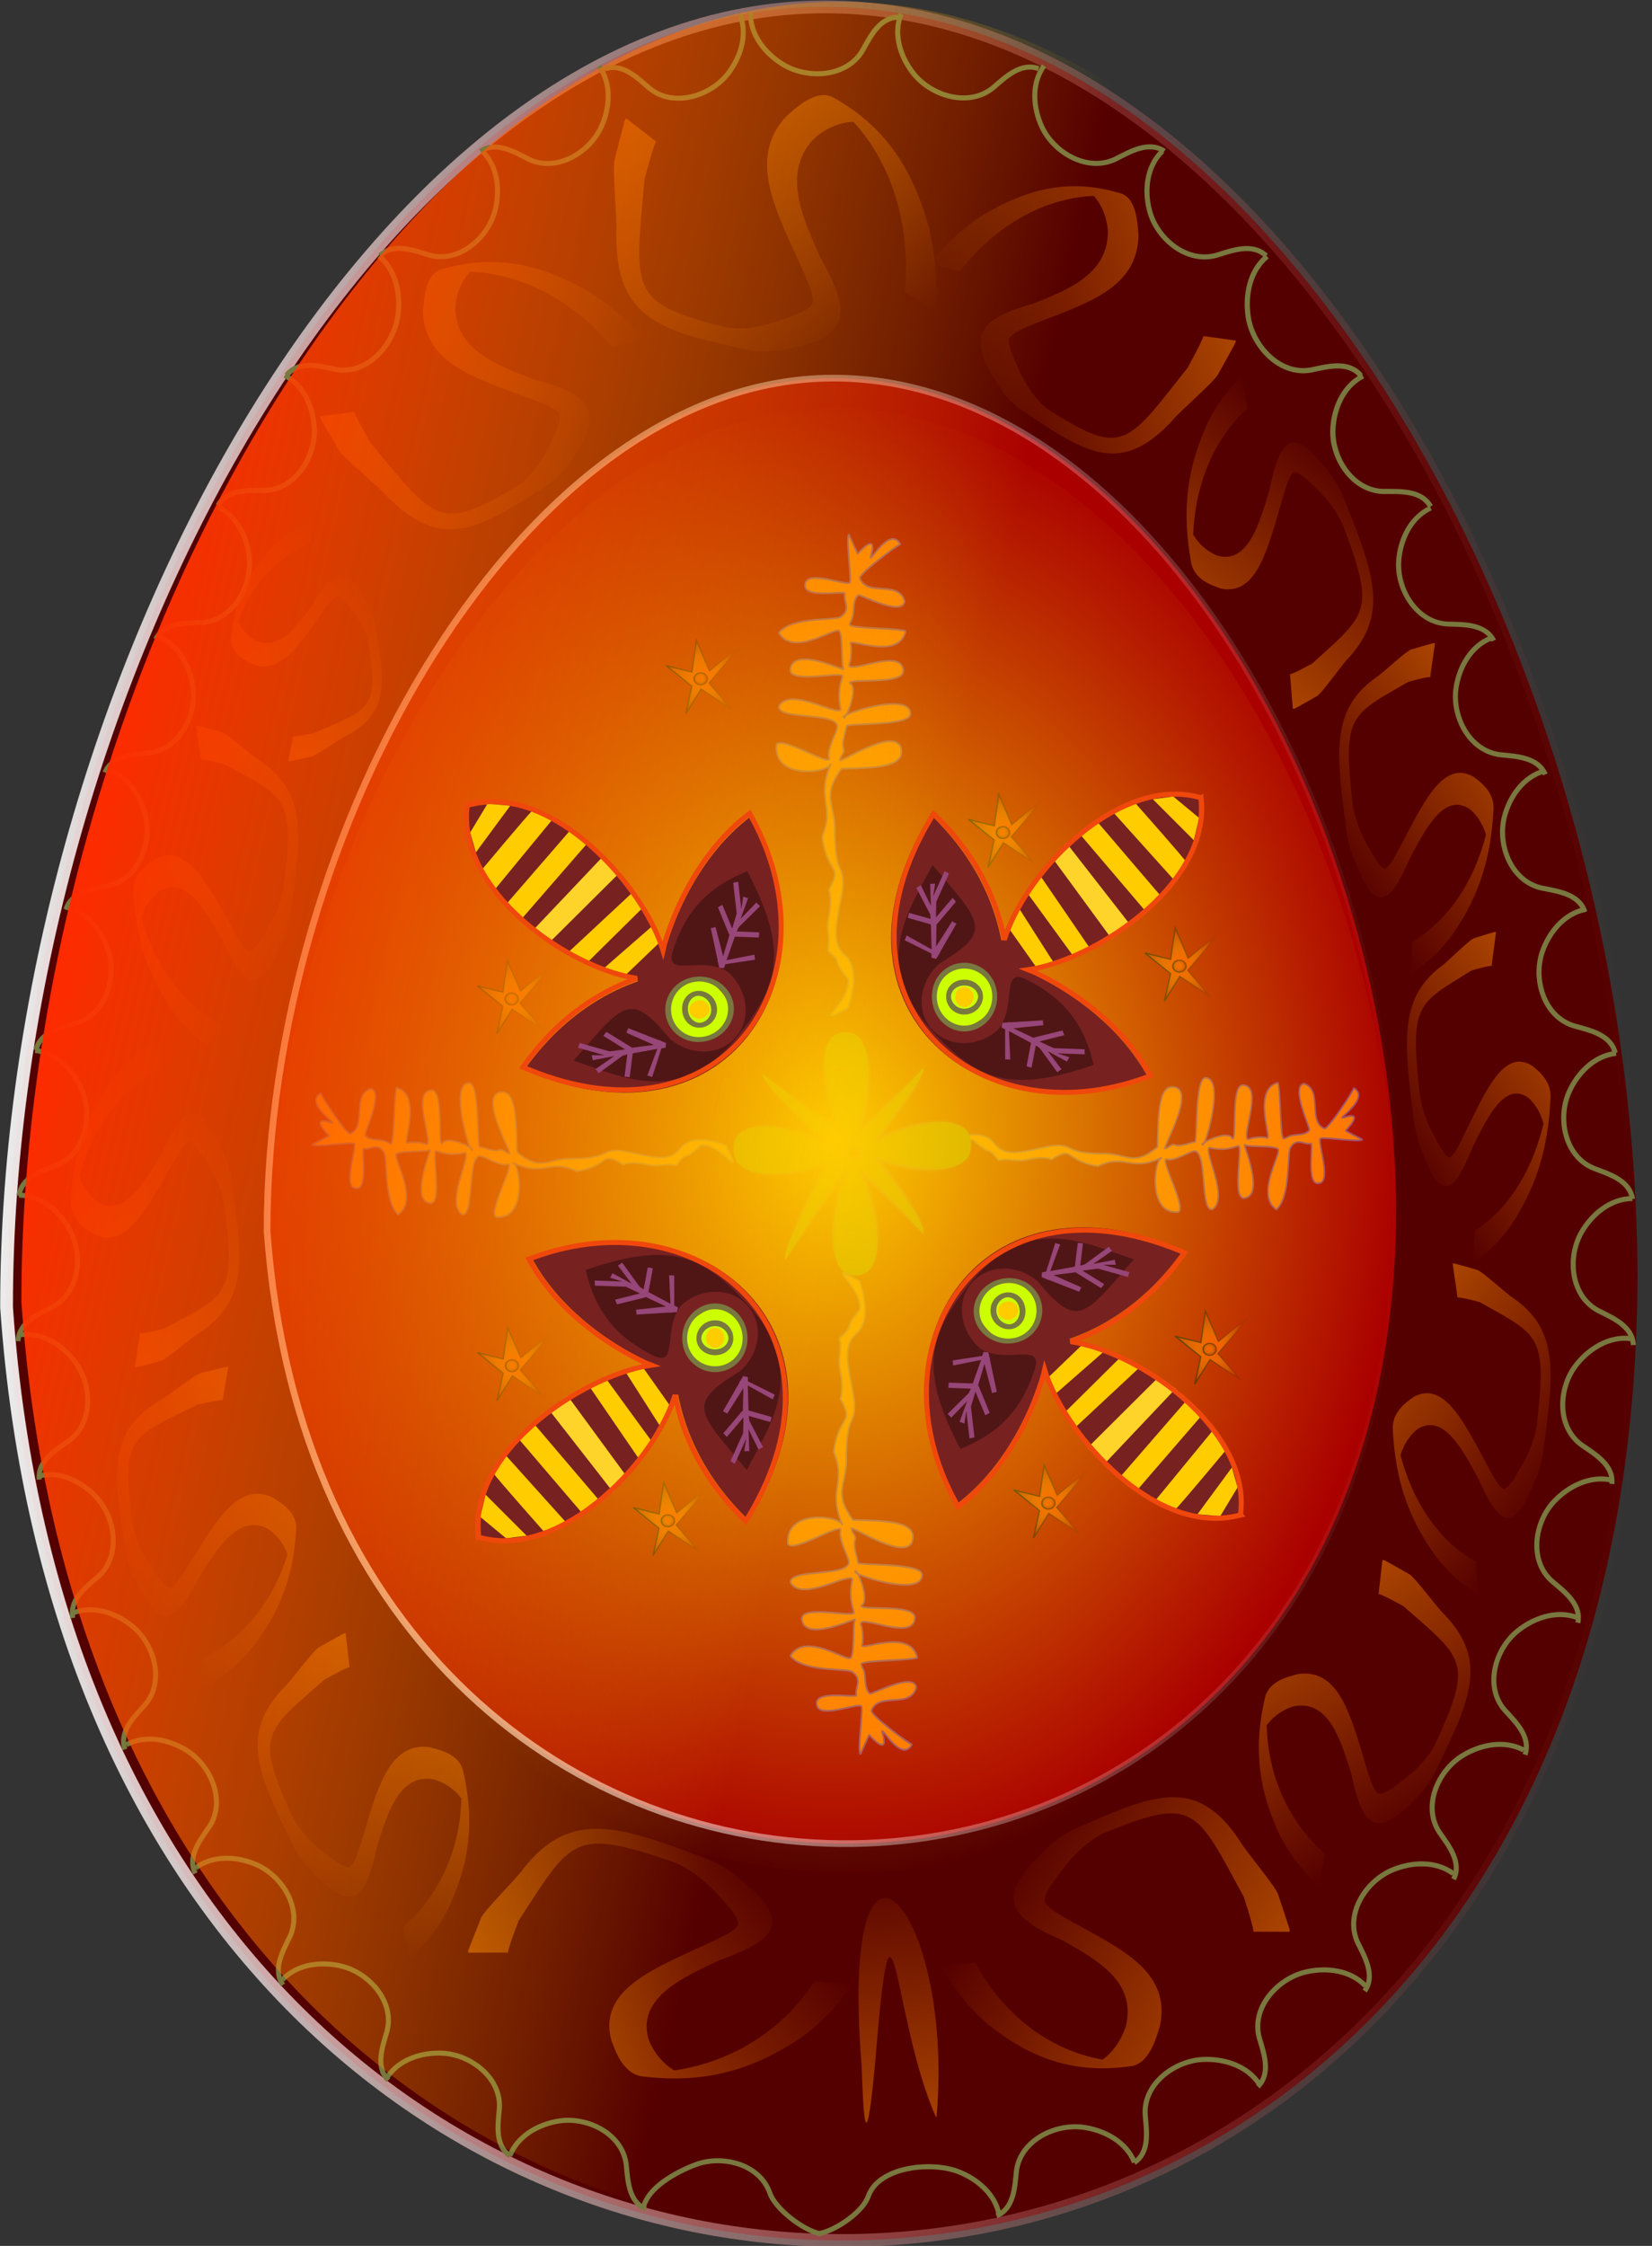 <?xml version="1.0" encoding="UTF-8"?>
<svg version="1.1" viewBox="0 0 430.07 584.36" xmlns="http://www.w3.org/2000/svg" xmlns:xlink="http://www.w3.org/1999/xlink">
<rect x="0" y="0" width="430.07" height="584.36" fill="#333333" stroke="none"/>
<defs>
<linearGradient id="e">
<stop stop-color="#ff2900" offset="0"/>
<stop stop-color="#fc0" stop-opacity="0" offset="1"/>
</linearGradient>
<linearGradient id="f">
<stop offset="0"/>
<stop stop-opacity="0" offset="1"/>
</linearGradient>
<linearGradient id="aa" x1="154.96" x2="387.9" y1="509.51" y2="509.51" gradientUnits="userSpaceOnUse">
<stop stop-color="#fff" stop-opacity=".904" offset="0"/>
<stop stop-color="#c33c3c" stop-opacity="0" offset="1"/>
</linearGradient>
<linearGradient id="z" x1="125.3" x2="422.72" y1="506.36" y2="506.36" gradientUnits="userSpaceOnUse">
<stop stop-color="#fee7ef" offset="0"/>
<stop stop-color="#fee7ef" stop-opacity="0" offset="1"/>
</linearGradient>
<radialGradient id="h" cx="-32.189" cy="477.04" r="86.054" gradientTransform="matrix(1.455 0 0 1.456 17.27 -209.72)" gradientUnits="userSpaceOnUse">
<stop stop-color="#974678" offset="0"/>
<stop stop-color="#974678" stop-opacity="0" offset="1"/>
</radialGradient>
<linearGradient id="y" x1="160.05" x2="203.42" y1="435.6" y2="435.6" gradientTransform="matrix(.778 1.664 -1.664 .778 839.67 -365.78)" gradientUnits="userSpaceOnUse">
<stop stop-color="#a40" offset="0"/>
<stop stop-color="#a40" stop-opacity="0" offset="1"/>
</linearGradient>
<linearGradient id="x" x1="160.05" x2="203.42" y1="435.6" y2="435.6" gradientTransform="matrix(1.568 .56 -.586 1.571 151.88 -466.15)" gradientUnits="userSpaceOnUse">
<stop stop-color="#a40" offset="0"/>
<stop stop-color="#a40" stop-opacity="0" offset="1"/>
</linearGradient>
<linearGradient id="w" x1="160.05" x2="203.42" y1="435.6" y2="435.6" gradientTransform="matrix(-1.483 .56 .554 1.571 368.8 -485.87)" gradientUnits="userSpaceOnUse">
<stop stop-color="#a40" offset="0"/>
<stop stop-color="#a40" stop-opacity="0" offset="1"/>
</linearGradient>
<linearGradient id="v" x1="160.05" x2="203.42" y1="435.6" y2="435.6" gradientTransform="matrix(.703 1.275 .832 -1.097 -375.9 692.66)" gradientUnits="userSpaceOnUse">
<stop stop-color="#a40" offset="0"/>
<stop stop-color="#a40" stop-opacity="0" offset="1"/>
</linearGradient>
<linearGradient id="u" x1="160.05" x2="203.42" y1="435.6" y2="435.6" gradientTransform="matrix(.408 -1.446 1.094 .86 -160.11 248.96)" gradientUnits="userSpaceOnUse">
<stop stop-color="#a40" offset="0"/>
<stop stop-color="#a40" stop-opacity="0" offset="1"/>
</linearGradient>
<linearGradient id="t" x1="160.05" x2="203.42" y1="435.6" y2="435.6" gradientTransform="matrix(.642 -.932 .76 .803 -310 205.78)" gradientUnits="userSpaceOnUse">
<stop stop-color="#a40" offset="0"/>
<stop stop-color="#a40" stop-opacity="0" offset="1"/>
</linearGradient>
<linearGradient id="s" x1="160.05" x2="203.42" y1="435.6" y2="435.6" gradientTransform="matrix(.718 -1.275 .85 1.097 -402.29 286.55)" gradientUnits="userSpaceOnUse">
<stop stop-color="#a40" offset="0"/>
<stop stop-color="#a40" stop-opacity="0" offset="1"/>
</linearGradient>
<linearGradient id="r" x1="160.05" x2="203.42" y1="435.6" y2="435.6" gradientTransform="matrix(-.657 1.275 -.778 -1.097 884.13 671.18)" gradientUnits="userSpaceOnUse">
<stop stop-color="#a40" offset="0"/>
<stop stop-color="#a40" stop-opacity="0" offset="1"/>
</linearGradient>
<linearGradient id="q" x1="160.05" x2="203.42" y1="435.6" y2="435.6" gradientTransform="matrix(-.612 1.275 -.724 -1.097 868.64 746.32)" gradientUnits="userSpaceOnUse">
<stop stop-color="#a40" offset="0"/>
<stop stop-color="#a40" stop-opacity="0" offset="1"/>
</linearGradient>
<linearGradient id="p" x1="160.05" x2="203.42" y1="435.6" y2="435.6" gradientTransform="matrix(-.764 1.247 -.904 -1.074 643.2 853.34)" gradientUnits="userSpaceOnUse">
<stop stop-color="#a40" offset="0"/>
<stop stop-color="#a40" stop-opacity="0" offset="1"/>
</linearGradient>
<linearGradient id="o" x1="160.05" x2="203.42" y1="435.6" y2="435.6" gradientTransform="matrix(.673 1.275 .796 -1.097 -27.811 832.59)" gradientUnits="userSpaceOnUse">
<stop stop-color="#a40" offset="0"/>
<stop stop-color="#a40" stop-opacity="0" offset="1"/>
</linearGradient>
<linearGradient id="n" x1="160.05" x2="203.42" y1="435.6" y2="435.6" gradientTransform="matrix(.428 1.456 1.248 -.774 -208.72 736.22)" gradientUnits="userSpaceOnUse">
<stop stop-color="#a40" offset="0"/>
<stop stop-color="#a40" stop-opacity="0" offset="1"/>
</linearGradient>
<linearGradient id="m" x1="160.05" x2="203.42" y1="435.6" y2="435.6" gradientTransform="matrix(-1.472 -.791 .963 -1.533 198.63 1531.6)" gradientUnits="userSpaceOnUse">
<stop stop-color="#a40" offset="0"/>
<stop stop-color="#a40" stop-opacity="0" offset="1"/>
</linearGradient>
<linearGradient id="l" x1="160.05" x2="203.42" y1="435.6" y2="435.6" gradientTransform="matrix(1.622 -.729 -1.061 -1.412 393.85 1473)" gradientUnits="userSpaceOnUse">
<stop stop-color="#a40" offset="0"/>
<stop stop-color="#a40" stop-opacity="0" offset="1"/>
</linearGradient>
<linearGradient id="k" x1="160.05" x2="203.42" y1="435.6" y2="435.6" gradientTransform="matrix(-.428 1.456 -1.248 -.774 773.64 755.29)" gradientUnits="userSpaceOnUse">
<stop stop-color="#a40" offset="0"/>
<stop stop-color="#a40" stop-opacity="0" offset="1"/>
</linearGradient>
<linearGradient id="j" x1="160.05" x2="210.13" y1="435.6" y2="447.5" gradientTransform="matrix(-.256 -1.381 .48 -.385 127.54 1161.6)" gradientUnits="userSpaceOnUse">
<stop stop-color="#a40" offset="0"/>
<stop stop-color="#a40" stop-opacity="0" offset="1"/>
</linearGradient>
<radialGradient id="b" cx="-76.29" cy="460.55" r="3.358" gradientTransform="matrix(1 0 0 1.106 0 -48.981)" gradientUnits="userSpaceOnUse" xlink:href="#e"/>
<linearGradient id="d" x1="-79.648" x2="-72.932" y1="460.55" y2="460.55" gradientUnits="userSpaceOnUse" xlink:href="#f"/>
<radialGradient id="a" cx="-75.711" cy="460.19" r="18.203" gradientTransform="matrix(.96 0 0 1.124 -2.301 -57.625)" gradientUnits="userSpaceOnUse" xlink:href="#e"/>
<linearGradient id="c" x1="-93.914" x2="-57.508" y1="460.19" y2="460.19" gradientTransform="matrix(.96 0 0 1.028 -2.301 -13.17)" gradientUnits="userSpaceOnUse" xlink:href="#f"/>
<radialGradient id="g" cx="384.25" cy="437.88" r="80.968" gradientTransform="matrix(1.837 0 0 2.376 -431.35 -526.48)" gradientUnits="userSpaceOnUse">
<stop stop-color="#fc0" offset="0"/>
<stop stop-color="#fc0" stop-opacity="0" offset="1"/>
</radialGradient>
<linearGradient id="i" x1="-185.08" x2="-68.611" y1="360.73" y2="387.16" gradientTransform="matrix(1.837 0 0 1.837 401.35 -154.24)" gradientUnits="userSpaceOnUse" xlink:href="#e"/>
</defs>
<g transform="translate(-57.519 -217.32)">
<g transform="matrix(1.837 0 0 1.837 -227.09 -426.27)">
<path d="m386.99 531.55c-0.799 179.67-218.75 182.01-231.13 3.943 0-87.343 52.788-184.17 115.96-184.17 63.171 0 115.17 92.886 115.17 180.23z" fill="#500" fill-rule="evenodd" stroke="url(#aa)" stroke-width="1.807"/>
<path d="m185.94 421.84-0.281 0.625c2.646 1.236 4.024 4.24 4.25 7.094 0.151 1.932-0.418 4.043-1.562 5.688s-2.821 2.826-4.875 2.938c-1.128 0.041-2.478 0.016-3.719 0.312-1.241 0.296-2.405 0.929-3.062 2.219l0.625 0.312c0.548-1.075 1.47-1.575 2.594-1.844 1.124-0.268 2.444-0.271 3.594-0.312 2.301-0.125 4.165-1.435 5.406-3.219 1.242-1.784 1.883-4.044 1.719-6.156-0.241-3.042-1.734-6.277-4.688-7.656z" color="#000000" fill="#78783f" style="block-progression:tb;text-indent:0;text-transform:none"/>
<path d="m195.43 403.21-0.313 0.64c2.602 1.326 3.868 4.363 3.995 7.223 0.084 1.936-0.579 4.038-1.779 5.641-1.2 1.604-2.89 2.704-4.947 2.744-1.129 2e-3 -2.48-0.044-3.731 0.209-1.25 0.253-2.438 0.837-3.139 2.104l0.634 0.344c0.585-1.056 1.525-1.521 2.657-1.751 1.133-0.229 2.415-0.175 3.566-0.177 2.304-0.045 4.243-1.304 5.545-3.044s2.02-3.973 1.928-6.09c-0.136-3.049-1.513-6.364-4.418-7.845z" color="#000000" fill="#78783f" style="block-progression:tb;text-indent:0;text-transform:none"/>
<path d="m195.57 403.46c1.746-2.102 4.658-1.27 6.913-0.794 4.332 0.832 8.156-3.271 8.81-7.448 0.473-3.046-0.191-6.562-2.628-8.576" color="#000000" fill="none" stroke="#78783f" stroke-width=".727"/>
<path d="m208.8 386.54c1.92-1.833 4.709-0.753 6.886-0.077 4.188 1.219 8.346-2.318 9.388-6.239 0.756-2.859 0.436-6.279-1.772-8.44" color="#000000" fill="none" stroke="#78783f" stroke-width=".709"/>
<path d="m223.02 371.78c2.205-1.478 4.769 0.063 6.797 1.101 3.918 1.917 8.619-0.857 10.316-4.541 1.234-2.688 1.504-6.112-0.303-8.618" color="#000000" fill="none" stroke="#78783f" stroke-width=".709"/>
<path d="m240.59 360.13c2.493-0.911 4.617 1.195 6.34 2.686 3.349 2.794 8.576 1.217 11.1-1.958 1.837-2.317 2.914-5.579 1.756-8.443" color="#000000" fill="none" stroke="#78783f" stroke-width=".709"/>
<path d="m169.8 459.77c1.041-2.442 4.03-2.549 6.297-2.786 4.329-0.531 6.755-5.422 6.167-9.435-0.433-2.925-2.075-5.942-4.957-7.057" color="#000000" fill="none" stroke="#78783f" stroke-width=".709"/>
<path d="m164.27 479.17c0.807-2.529 3.773-2.917 6.007-3.366 4.26-0.936 6.216-6.033 5.252-9.973-0.706-2.872-2.624-5.721-5.598-6.56" color="#000000" fill="none" stroke="#78783f" stroke-width=".709"/>
<path d="m160.03 499.07c0.614-2.583 3.542-3.194 5.736-3.811 4.177-1.255 5.742-6.486 4.483-10.342-0.921-2.81-3.049-5.506-6.078-6.117" color="#000000" fill="none" stroke="#78783f" stroke-width=".709"/>
<path d="m157.62 519.69c0.377-2.628 3.238-3.501 5.367-4.314 4.047-1.628 5.131-6.978 3.529-10.705-1.172-2.715-3.535-5.207-6.607-5.542" color="#000000" fill="none" stroke="#78783f" stroke-width=".709"/>
<path d="m157.49 540.31c0.099-2.653 2.852-3.822 4.883-4.855 3.853-2.045 4.368-7.48 2.383-11.017-1.451-2.577-4.064-4.806-7.153-4.816" color="#000000" fill="none" stroke="#78783f" stroke-width=".709"/>
<path d="m160.49 559.91c-0.261-2.642 2.308-4.173 4.182-5.471 3.541-2.547 3.316-8.002 0.871-11.238-1.786-2.357-4.676-4.212-7.739-3.804" color="#000000" fill="none" stroke="#78783f" stroke-width=".709"/>
<path d="m165.25 579.52c-0.53-2.601 1.869-4.387 3.6-5.87 3.262-2.896 2.481-8.299-0.283-11.268-2.018-2.162-5.083-3.712-8.088-2.993" color="#000000" fill="none" stroke="#78783f" stroke-width=".709"/>
<path d="m172.63 598.13c-0.858-2.512 1.292-4.59 2.819-6.282 2.864-3.29 1.398-8.548-1.723-11.139-2.278-1.886-5.516-3.031-8.404-1.933" color="#000000" fill="none" stroke="#78783f" stroke-width=".709"/>
<path d="m182.61 615.7c-1.181-2.377 0.678-4.72 1.97-6.598 2.408-3.637 0.264-8.658-3.171-10.816-2.506-1.57-5.866-2.281-8.585-0.813" color="#000000" fill="none" stroke="#78783f" stroke-width=".709"/>
<path d="m195.03 631.49c-1.521-2.176-0.031-4.769 0.968-6.818 1.84-3.955-1.026-8.601-4.743-10.225-2.712-1.181-6.14-1.384-8.611 0.472" color="#000000" fill="none" stroke="#78783f" stroke-width=".709"/>
<path d="m209.96 644.99c-1.867-1.887-0.837-4.695-0.2-6.883 1.145-4.209-2.466-8.303-6.404-9.275-2.872-0.705-6.286-0.325-8.407 1.922" color="#000000" fill="none" stroke="#78783f" stroke-width=".709"/>
<path d="m227.23 655.72c-2.198-1.488-1.733-4.443-1.533-6.713 0.305-4.351-4.033-7.666-8.085-7.854-2.954-0.133-6.229 0.903-7.873 3.519" color="#000000" fill="none" stroke="#78783f" stroke-width=".709"/>
<path d="m246.45 663.23c-2.44-1.046-2.542-4.035-2.775-6.302-0.523-4.33-5.409-6.765-9.423-6.184-2.926 0.428-5.946 2.064-7.066 4.944" color="#000000" fill="none" stroke="#78783f" stroke-width=".709"/>
<path d="m271.29 666.76c-2.608-0.494-6.544-3.643-7.261-5.807-1.446-4.115-6.742-5.438-10.537-4.003-2.765 1.05-6.967 3.299-7.439 6.353" color="#000000" fill="none" stroke="#78783f" stroke-width=".709"/>
<path d="m357.55 421.99 0.285 0.627c-2.684 1.24-4.082 4.254-4.311 7.118-0.153 1.938 0.424 4.057 1.585 5.707 1.161 1.65 2.861 2.836 4.945 2.947 1.145 0.041 2.514 0.016 3.772 0.314 1.259 0.297 2.44 0.932 3.107 2.226l-0.634 0.314c-0.556-1.079-1.491-1.581-2.631-1.85-1.14-0.269-2.48-0.272-3.646-0.314-2.334-0.125-4.225-1.44-5.484-3.23s-1.911-4.058-1.744-6.177c0.245-3.053 1.759-6.298 4.755-7.682z" color="#000000" fill="#78783f" style="block-progression:tb;text-indent:0;text-transform:none"/>
<path d="m347.93 403.29 0.318 0.642c-2.639 1.331-3.923 4.378-4.053 7.247-0.085 1.942 0.587 4.051 1.805 5.66s2.932 2.713 5.019 2.754c1.145 2e-3 2.516-0.044 3.784 0.21 1.268 0.254 2.473 0.84 3.184 2.111l-0.643 0.345c-0.593-1.06-1.547-1.526-2.696-1.757-1.149-0.23-2.45-0.175-3.617-0.178-2.337-0.046-4.304-1.308-5.625-3.054s-2.049-3.987-1.956-6.111c0.138-3.059 1.535-6.386 4.481-7.871z" color="#000000" fill="#78783f" style="block-progression:tb;text-indent:0;text-transform:none"/>
<path d="m347.78 403.54c-1.771-2.109-4.725-1.274-7.013-0.796-4.394 0.835-8.274-3.282-8.937-7.473-0.48-3.056 0.194-6.585 2.666-8.606" color="#000000" fill="none" stroke="#78783f" stroke-width=".734"/>
<path d="m334.36 386.57c-1.947-1.839-4.777-0.756-6.985-0.078-4.248 1.223-8.466-2.326-9.523-6.26-0.767-2.869-0.443-6.3 1.798-8.468" color="#000000" fill="none" stroke="#78783f" stroke-width=".715"/>
<path d="m319.94 371.76c-2.237-1.483-4.837 0.063-6.895 1.105-3.974 1.924-8.743-0.86-10.465-4.556-1.251-2.697-1.526-6.132 0.307-8.648" color="#000000" fill="none" stroke="#78783f" stroke-width=".715"/>
<path d="m302.11 360.07c-2.529-0.914-4.683 1.199-6.432 2.695-3.398 2.804-8.699 1.222-11.26-1.964-1.864-2.325-2.956-5.598-1.781-8.472" color="#000000" fill="none" stroke="#78783f" stroke-width=".715"/>
<path d="m282.27 352.79c-2.693 1.3e-4 -3.982 2.717-5.105 4.716-2.218 3.787-7.747 4.101-11.257 1.979-2.558-1.551-4.719-4.254-4.613-7.352" color="#000000" fill="none" stroke="#78783f" stroke-width=".715"/>
<path d="m373.92 460.04c-1.056-2.45-4.088-2.558-6.388-2.796-4.392-0.533-6.853-5.44-6.255-9.467 0.439-2.935 2.105-5.962 5.028-7.081" color="#000000" fill="none" stroke="#78783f" stroke-width=".715"/>
<path d="m379.53 479.51c-0.819-2.537-3.827-2.927-6.094-3.377-4.322-0.939-6.305-6.053-5.328-10.007 0.716-2.882 2.662-5.74 5.679-6.582" color="#000000" fill="none" stroke="#78783f" stroke-width=".715"/>
<path d="m383.83 499.48c-0.622-2.591-3.592-3.205-5.818-3.824-4.237-1.26-5.824-6.508-4.548-10.377 0.935-2.82 3.093-5.525 6.166-6.138" color="#000000" fill="none" stroke="#78783f" stroke-width=".715"/>
<path d="m386.28 520.17c-0.383-2.636-3.285-3.513-5.444-4.329-4.105-1.634-5.205-7.002-3.58-10.741 1.189-2.724 3.586-5.225 6.702-5.561" color="#000000" fill="none" stroke="#78783f" stroke-width=".715"/>
<path d="m386.4 540.86c-0.1-2.662-2.893-3.836-4.954-4.871-3.908-2.052-4.431-7.505-2.417-11.054 1.472-2.586 4.122-4.823 7.256-4.833" color="#000000" fill="none" stroke="#78783f" stroke-width=".715"/>
<path d="m383.36 560.53c0.265-2.651-2.341-4.187-4.242-5.49-3.592-2.556-3.364-8.029-0.883-11.276 1.812-2.365 4.744-4.227 7.851-3.817" color="#000000" fill="none" stroke="#78783f" stroke-width=".715"/>
<path d="m378.54 580.2c0.537-2.61-1.896-4.402-3.652-5.89-3.309-2.906-2.516-8.327 0.287-11.306 2.047-2.169 5.156-3.725 8.204-3.003" color="#000000" fill="none" stroke="#78783f" stroke-width=".715"/>
<path d="m371.05 598.88c0.871-2.52-1.311-4.606-2.86-6.304-2.905-3.301-1.418-8.577 1.748-11.177 2.311-1.892 5.596-3.041 8.525-1.94" color="#000000" fill="none" stroke="#78783f" stroke-width=".715"/>
<path d="m360.93 616.51c1.198-2.386-0.688-4.737-1.999-6.621-2.442-3.65-0.267-8.687 3.216-10.853 2.542-1.576 5.951-2.288 8.709-0.816" color="#000000" fill="none" stroke="#78783f" stroke-width=".715"/>
<path d="m348.33 632.35c1.543-2.183 0.031-4.785-0.982-6.841-1.867-3.968 1.041-8.63 4.811-10.26 2.751-1.185 6.228-1.388 8.735 0.473" color="#000000" fill="none" stroke="#78783f" stroke-width=".715"/>
<path d="m333.19 645.89c1.894-1.893 0.849-4.711 0.203-6.907-1.161-4.223 2.502-8.332 6.497-9.307 2.913-0.707 6.376-0.326 8.528 1.928" color="#000000" fill="none" stroke="#78783f" stroke-width=".715"/>
<path d="m315.67 656.66c2.23-1.493 1.758-4.458 1.555-6.736-0.309-4.366 4.091-7.692 8.201-7.881 2.997-0.134 6.319 0.906 7.986 3.531" color="#000000" fill="none" stroke="#78783f" stroke-width=".715"/>
<path d="m296.16 664.19c2.475-1.049 2.578-4.049 2.814-6.324 0.531-4.345 5.487-6.788 9.559-6.205 2.968 0.429 6.032 2.071 7.168 4.96" color="#000000" fill="none" stroke="#78783f" stroke-width=".715"/>
<path d="m270.91 666.73c2.646-0.496 6.362-3.181 7.089-5.351 1.467-4.129 8.804-4.92 12.653-3.481 2.805 1.053 5.437 3.311 5.916 6.375" color="#000000" fill="none" stroke="#78783f" stroke-width=".715"/>
</g>
<path d="m420.97 532.93c-1.014 216.56-278.18 219.38-293.92 4.753 0-105.28 67.129-221.98 147.46-221.98 80.333 0 146.46 111.96 146.46 217.23z" fill="#a00" fill-rule="evenodd" stroke="url(#z)" stroke-opacity=".895" stroke-width="1.736"/>
<g transform="matrix(0 -.604 -.562 0 609.01 498.9)">
<path transform="translate(154.96 350.42)" d="m-170.15 8.324c-1.483 4.78 8.005-12.791 12.732-4.545-1.26 0.112-18.03 12-17.483 13.65 3.152 7.835 16.729 0.495 19.323 9.443-1.185 6.337-19.316-3.1-20.011-2.52-2.919 2.302-1.163 7.441-3.228 10.577-0.164 0.368-0.441 0.889-0.468 1.314-0.109 1.734 23.254 1.429 24.116 2.772-3.064 12.008-24.787 2.324-23.788 4.996 0.593 1.395 0.276 6.553-0.347 7.811-2.934 5.92 22.475-6.921 23.104 3.076 0.676 6.189-24.386 2.778-23.022 5.166 3.277 1.253-0.039 11.036-2.362 13.95-4.371-0.64 28.832-11.248 28.499-1.453-0.217 4.918-27.402 3.608-27.581 4.772-0.414 2.692-2.142 6.554-1.342 9.064 0.725 2.16-1.186 2.523-1.532 4.858-0.206 1.393 24.058-13.896 26.371-4.837 2.041 7.995-12.221 7.896-25.673 8.28-9.11 11.755-2.279 14.213-2.868 26.372 0.056 3.977 0.362 10.2 2.063 13.565 0.314 0.62 0.554 1.274 0.831 1.911 1.284 3.885 0.394 7.824-0.402 11.705-1.266 6.166-0.401 1.512-1.472 7.579-0.795 5.497-1.264 10.292 3.002 14.161 4.714 3.468 5.265 10.591 2.071 20.375-0.178 0.419-0.356 0.837-0.534 1.256-16.929 8.617 1.691-2.309 0.172-11.723-7.845-9.031-1.586-5.711-8.654-11.493 1.185-6.723-0.961-6.882 0.365-13.652 0.715-3.649 1.193-7.363 0.037-11.017 6.22-10.509-0.711-5.993-2.919-21.435 5.713-13.151-2.839-14.734 3.737-29.68-0.241 3.592-24.758 6.925-23.453-7.606 1.883-4.027 24.148 9.46 22.703 5.252-0.91-2.921 2.433-8.768 3.415-11.857 2.308-7.265-26.302-3.033-24.988-9.192 5.092-7.785 24.55 4.132 26.65 1.509-1.036-4.471-1.026-8.551 0.669-13.323 1.245-2.709-23.314 3.267-22.451-3.054 1.271-9.306 22.905 0.524 22.904 0.02-2e-4 -0.214-0.101-0.415-0.151-0.623-0.823-2.65-0.048-12.589-1.61-14.873-1.381-2.035-19.712 10.824-26.109 0.734 5.838-6.848 24.661-4.799 26.824-6.573 4.402-2.961 0.973-6.03 1.633-9.435-0.895-1.124-18.669 2.424-17.041-3.939 1.142-5.79 18.387 1.326 19.243-0.523 0.779-1.637-1.896-18.275-0.458-19.367 0 0 3.77 7.836 3.77 7.836s8.929-9.643 5.715 0.714h-2e-5z" color="#000000" fill="#ff6f00" fill-rule="evenodd" stroke="#974678" stroke-linejoin="bevel" stroke-width=".708"/>
</g>
<g transform="matrix(.251 0 0 .257 286.83 392.96)" fill="#808000">
<path d="m-36.662 361.49c-6.039-6e-3 -12.142 2.168-15.333 6.404-15.684 20.818-2.358 67.399 9.338 92.955-3.992-2.792-75.765-52.384-79.583-57.524-5.442 10.003 63.515 65.056 67.221 71.884-23.705-12.509-71.008-28.231-91.705-11.2-7.629 6.277-8.204 23.362-1.22 30.412 18.793 18.97 67.028 9.606 91.811 0.305-3.313 6.711-47.995 87.588-42.809 97.119 5.986-8.058 56.586-84.586 62.121-87.721-9.961 25.001-21.818 78.169-3.157 98.749 6.679 7.366 23.022 6.388 29.101-1.525 16.792-21.857 2.286-73.295-8.993-97.529 5.425 3.114 57.807 54.5 63.563 62.248 6.307-11.593-42.282-69.01-47.302-76.027 24.592 9.375 73.446 19.072 92.395-0.055 6.984-7.05 6.435-24.135-1.194-30.412-20.565-16.921-67.403-1.518-91.254 10.951 2.858-6.542 52.335-64.021 47.449-73.001-5.538 7.455-60.764 60.983-66.072 64.074 8.786-26.175 17.314-75.586-0.61-94.979-3.162-3.421-8.439-5.123-13.768-5.129v-6e-5zm8.064 116.05c1.983 1.816 4.66 3.968 8.091 6.515-3.594 2.795-6.115 5.008-7.693 6.848-0.223-0.105-0.423-0.148-0.61-0.139-0.231 0.012-0.493 0.088-0.769 0.277-1.578-1.729-3.918-3.823-7.162-6.349 3.801-2.927 6.482-5.247 8.144-7.152z" fill="#808000" fill-rule="evenodd" stroke="url(#h)" stroke-width="4.04"/>
</g>
<g transform="matrix(.604 0 0 .642 293.41 131.58)">
<path transform="translate(154.96 350.42)" d="m-170.15 8.324c-1.483 4.78 8.005-12.791 12.732-4.545-1.26 0.112-18.03 12-17.483 13.65 3.152 7.835 16.729 0.495 19.323 9.443-1.185 6.337-19.316-3.1-20.011-2.52-2.919 2.302-1.163 7.441-3.228 10.577-0.164 0.368-0.441 0.889-0.468 1.314-0.109 1.734 23.254 1.429 24.116 2.772-3.064 12.008-24.787 2.324-23.788 4.996 0.593 1.395 0.276 6.553-0.347 7.811-2.934 5.92 22.475-6.921 23.104 3.076 0.676 6.189-24.386 2.778-23.022 5.166 3.277 1.253-0.039 11.036-2.362 13.95-4.371-0.64 28.832-11.248 28.499-1.453-0.217 4.918-27.402 3.608-27.581 4.772-0.414 2.692-2.142 6.554-1.342 9.064 0.725 2.16-1.186 2.523-1.532 4.858-0.206 1.393 24.058-13.896 26.371-4.837 2.041 7.995-12.221 7.896-25.673 8.28-9.11 11.755-2.279 14.213-2.868 26.372 0.056 3.977 0.362 10.2 2.063 13.565 0.314 0.62 0.554 1.274 0.831 1.911 1.284 3.885 0.394 7.824-0.402 11.705-1.266 6.166-0.401 1.512-1.472 7.579-0.795 5.497-1.264 10.292 3.002 14.161 4.714 3.468 5.265 10.591 2.071 20.375-0.178 0.419-0.356 0.837-0.534 1.256-16.929 8.617 1.691-2.309 0.172-11.723-7.845-9.031-1.586-5.711-8.654-11.493 1.185-6.723-0.961-6.882 0.365-13.652 0.715-3.649 1.193-7.363 0.037-11.017 6.22-10.509-0.711-5.993-2.919-21.435 5.713-13.151-2.839-14.734 3.737-29.68-0.241 3.592-24.758 6.925-23.453-7.606 1.883-4.027 24.148 9.46 22.703 5.252-0.91-2.921 2.433-8.768 3.415-11.857 2.308-7.265-26.302-3.033-24.988-9.192 5.092-7.785 24.55 4.132 26.65 1.509-1.036-4.471-1.026-8.551 0.669-13.323 1.245-2.709-23.314 3.267-22.451-3.054 1.271-9.306 22.905 0.524 22.904 0.02-2e-4 -0.214-0.101-0.415-0.151-0.623-0.823-2.65-0.048-12.589-1.61-14.873-1.381-2.035-19.712 10.824-26.109 0.734 5.838-6.848 24.661-4.799 26.824-6.573 4.402-2.961 0.973-6.03 1.633-9.435-0.895-1.124-18.669 2.424-17.041-3.939 1.142-5.79 18.387 1.326 19.243-0.523 0.779-1.637-1.896-18.275-0.458-19.367 0 0 3.77 7.836 3.77 7.836s8.929-9.643 5.715 0.714h-2e-5z" color="#000000" fill="#ff6f00" fill-rule="evenodd" stroke="#974678" stroke-linejoin="bevel" stroke-width=".708"/>
</g>
<g transform="matrix(.604 0 0 -.642 296.42 898.56)">
<path transform="translate(154.96 350.42)" d="m-170.15 8.324c-1.483 4.78 8.005-12.791 12.732-4.545-1.26 0.112-18.03 12-17.483 13.65 3.152 7.835 16.729 0.495 19.323 9.443-1.185 6.337-19.316-3.1-20.011-2.52-2.919 2.302-1.163 7.441-3.228 10.577-0.164 0.368-0.441 0.889-0.468 1.314-0.109 1.734 23.254 1.429 24.116 2.772-3.064 12.008-24.787 2.324-23.788 4.996 0.593 1.395 0.276 6.553-0.347 7.811-2.934 5.92 22.475-6.921 23.104 3.076 0.676 6.189-24.386 2.778-23.022 5.166 3.277 1.253-0.039 11.036-2.362 13.95-4.371-0.64 28.832-11.248 28.499-1.453-0.217 4.918-27.402 3.608-27.581 4.772-0.414 2.692-2.142 6.554-1.342 9.064 0.725 2.16-1.186 2.523-1.532 4.858-0.206 1.393 24.058-13.896 26.371-4.837 2.041 7.995-12.221 7.896-25.673 8.28-9.11 11.755-2.279 14.213-2.868 26.372 0.056 3.977 0.362 10.2 2.063 13.565 0.314 0.62 0.554 1.274 0.831 1.911 1.284 3.885 0.394 7.824-0.402 11.705-1.266 6.166-0.401 1.512-1.472 7.579-0.795 5.497-1.264 10.292 3.002 14.161 4.714 3.468 5.265 10.591 2.071 20.375-0.178 0.419-0.356 0.837-0.534 1.256-16.929 8.617 1.691-2.309 0.172-11.723-7.845-9.031-1.586-5.711-8.654-11.493 1.185-6.723-0.961-6.882 0.365-13.652 0.715-3.649 1.193-7.363 0.037-11.017 6.22-10.509-0.711-5.993-2.919-21.435 5.713-13.151-2.839-14.734 3.737-29.68-0.241 3.592-24.758 6.925-23.453-7.606 1.883-4.027 24.148 9.46 22.703 5.252-0.91-2.921 2.433-8.768 3.415-11.857 2.308-7.265-26.302-3.033-24.988-9.192 5.092-7.785 24.55 4.132 26.65 1.509-1.036-4.471-1.026-8.551 0.669-13.323 1.245-2.709-23.314 3.267-22.451-3.054 1.271-9.306 22.905 0.524 22.904 0.02-2e-4 -0.214-0.101-0.415-0.151-0.623-0.823-2.65-0.048-12.589-1.61-14.873-1.381-2.035-19.712 10.824-26.109 0.734 5.838-6.848 24.661-4.799 26.824-6.573 4.402-2.961 0.973-6.03 1.633-9.435-0.895-1.124-18.669 2.424-17.041-3.939 1.142-5.79 18.387 1.326 19.243-0.523 0.779-1.637-1.896-18.275-0.458-19.367 0 0 3.77 7.836 3.77 7.836s8.929-9.643 5.715 0.714h-2e-5z" color="#000000" fill="#ff6f00" fill-rule="evenodd" stroke="#974678" stroke-linejoin="bevel" stroke-width=".708"/>
</g>
<g transform="matrix(0 -.604 .562 0 -58.031 500.22)">
<path transform="translate(154.96 350.42)" d="m-170.15 8.324c-1.483 4.78 8.005-12.791 12.732-4.545-1.26 0.112-18.03 12-17.483 13.65 3.152 7.835 16.729 0.495 19.323 9.443-1.185 6.337-19.316-3.1-20.011-2.52-2.919 2.302-1.163 7.441-3.228 10.577-0.164 0.368-0.441 0.889-0.468 1.314-0.109 1.734 23.254 1.429 24.116 2.772-3.064 12.008-24.787 2.324-23.788 4.996 0.593 1.395 0.276 6.553-0.347 7.811-2.934 5.92 22.475-6.921 23.104 3.076 0.676 6.189-24.386 2.778-23.022 5.166 3.277 1.253-0.039 11.036-2.362 13.95-4.371-0.64 28.832-11.248 28.499-1.453-0.217 4.918-27.402 3.608-27.581 4.772-0.414 2.692-2.142 6.554-1.342 9.064 0.725 2.16-1.186 2.523-1.532 4.858-0.206 1.393 24.058-13.896 26.371-4.837 2.041 7.995-12.221 7.896-25.673 8.28-9.11 11.755-2.279 14.213-2.868 26.372 0.056 3.977 0.362 10.2 2.063 13.565 0.314 0.62 0.554 1.274 0.831 1.911 1.284 3.885 0.394 7.824-0.402 11.705-1.266 6.166-0.401 1.512-1.472 7.579-0.795 5.497-1.264 10.292 3.002 14.161 4.714 3.468 5.265 10.591 2.071 20.375-0.178 0.419-0.356 0.837-0.534 1.256-16.929 8.617 1.691-2.309 0.172-11.723-7.845-9.031-1.586-5.711-8.654-11.493 1.185-6.723-0.961-6.882 0.365-13.652 0.715-3.649 1.193-7.363 0.037-11.017 6.22-10.509-0.711-5.993-2.919-21.435 5.713-13.151-2.839-14.734 3.737-29.68-0.241 3.592-24.758 6.925-23.453-7.606 1.883-4.027 24.148 9.46 22.703 5.252-0.91-2.921 2.433-8.768 3.415-11.857 2.308-7.265-26.302-3.033-24.988-9.192 5.092-7.785 24.55 4.132 26.65 1.509-1.036-4.471-1.026-8.551 0.669-13.323 1.245-2.709-23.314 3.267-22.451-3.054 1.271-9.306 22.905 0.524 22.904 0.02-2e-4 -0.214-0.101-0.415-0.151-0.623-0.823-2.65-0.048-12.589-1.61-14.873-1.381-2.035-19.712 10.824-26.109 0.734 5.838-6.848 24.661-4.799 26.824-6.573 4.402-2.961 0.973-6.03 1.633-9.435-0.895-1.124-18.669 2.424-17.041-3.939 1.142-5.79 18.387 1.326 19.243-0.523 0.779-1.637-1.896-18.275-0.458-19.367 0 0 3.77 7.836 3.77 7.836s8.929-9.643 5.715 0.714h-2e-5z" color="#000000" fill="#ff6f00" fill-rule="evenodd" stroke="#974678" stroke-linejoin="bevel" stroke-width=".708"/>
</g>
<path d="m293.07 293.26c1.558-17.212-3.177-34.883-15.981-46.919-0.604-0.532-2.548-1.966-1.885-1.51 12.979 8.982 5.24-0.358-5.27 8.094-9.331 8.946-3.279 21.353 1.101 31.314 9.344 16.113 6.863 21.87-12.017 24.428-2.421 0.217-2.92 0.103-5.338-0.028-23.244-5.015-36.124-7.416-35.711-31.07 0.26-2.691-1.072-15.995-0.462-18.62 0.833-3.26 1.635-6.529 2.518-9.775 0.095-0.466 0.217-0.715 0.513-1.072l7.757 6.019c0.035-0.085 0.099-0.163 0.105-0.254 0.015-0.225-0.407 1.2-0.273 0.618-1.167 3.082-1.919 6.32-2.815 9.485-2.632 29.464-4.078 32.142 21.325 38.582 0.867 0.072 1.732 0.192 2.602 0.217 4.335 0.126 8.532-0.986 12.558-2.501 1.944-0.734 6.37-2.025 7.302-4.171 0.128-1.678-0.412-3.269-1.026-4.814-1.55-3.932-3.475-7.695-5.172-11.564-4.769-10.807-9.722-22.704-0.472-32.342 2.656-2.266 5.398-4.821 8.992-5.305 0.47 0.019 0.948-0.034 1.41 0.057 0.53 0.104 1.081 0.228 1.536 0.519 13.927 7.72 20.798 18.909 25.025 33.958 0.309 1.522 0.67 3.033 0.926 4.565 0.947 5.663 0.927 11.414 0.95 17.136l-8.2-5.045z" color="#000000" fill="url(#y)"/>
<path d="m216.87 307.63c-9.973-11.993-24.334-20.214-40.348-19.625-0.733 0.051-2.913 0.391-2.19 0.253 14.179-2.652 3.182-3.614 1.737 8.571-0.361 11.738 11.496 15.748 20.704 19.277 16.365 4.249 18.426 9.526 7.773 23.355-1.437 1.702-1.835 1.952-3.491 3.43-18.326 11.815-28.241 18.603-43.07 3.237-1.549-1.886-10.907-9.517-12.186-11.587-1.539-2.619-3.103-5.224-4.601-7.867-0.236-0.359-0.316-0.596-0.35-1.016l8.89-1.169c-0.032-0.076-0.039-0.168-0.094-0.23-0.134-0.153 0.501 1.029 0.217 0.57 1.208 2.721 2.785 5.274 4.223 7.873 17.094 20.508 17.863 23.151 38.504 10.851 0.611-0.514 1.25-0.997 1.832-1.543 2.901-2.72 4.923-6.141 6.575-9.709 0.797-1.725 2.852-5.408 2.089-7.38-0.988-1.153-2.354-1.821-3.74-2.41-3.519-1.508-7.173-2.667-10.747-4.04-10.001-3.817-20.818-8.211-20.951-20.339 0.282-3.163 0.436-6.564 2.465-9.195 0.318-0.292 0.596-0.634 0.954-0.875 0.411-0.276 0.849-0.552 1.331-0.661 13.99-4.069 25.603-1.366 37.96 5.509 1.172 0.772 2.372 1.504 3.516 2.316 4.231 3.003 7.888 6.687 11.556 10.325l-8.556 2.077z" color="#000000" fill="url(#x)"/>
<path d="m307.34 287.91c9.431-11.993 23.013-20.214 38.157-19.625 0.693 0.051 2.755 0.391 2.071 0.253-13.409-2.652-3.009-3.614-1.643 8.571 0.342 11.738-10.872 15.748-19.58 19.277-15.477 4.249-17.426 9.526-7.351 23.355 1.359 1.702 1.735 1.952 3.302 3.43 17.331 11.815 26.708 18.603 40.732 3.237 1.465-1.886 10.315-9.517 11.525-11.587 1.455-2.619 2.935-5.224 4.351-7.867 0.223-0.359 0.298-0.596 0.331-1.016l-8.407-1.169c0.03-0.076 0.037-0.168 0.088-0.23 0.126-0.153-0.473 1.029-0.205 0.57-1.143 2.721-2.634 5.274-3.994 7.873-16.166 20.508-16.893 23.151-36.414 10.851-0.577-0.514-1.182-0.997-1.732-1.543-2.744-2.72-4.655-6.141-6.218-9.709-0.753-1.725-2.697-5.408-1.975-7.38 0.934-1.153 2.227-1.821 3.537-2.41 3.328-1.508 6.784-2.667 10.164-4.04 9.458-3.817 19.688-8.211 19.814-20.339-0.267-3.163-0.412-6.564-2.331-9.195-0.301-0.292-0.563-0.634-0.902-0.875-0.389-0.276-0.803-0.552-1.259-0.661-13.231-4.069-24.213-1.366-35.899 5.509-1.108 0.772-2.243 1.504-3.325 2.316-4.001 3.003-7.46 6.687-10.929 10.325l8.092 2.077z" color="#000000" fill="url(#w)"/>
<path d="m114.84 483.77c-9.657-5.165-17.999-15.758-21.3-30.973-0.136-0.704-0.426-2.867-0.345-2.141 1.613 14.213-1.495 4.242 5.668-1.36 7.136-4.431 12.315 5.284 16.592 12.683 6.357 13.857 10.074 13.948 16.142-0.858 0.718-1.94 0.781-2.4 1.311-4.468 3.073-21.296 4.979-32.955-7.863-41.496-1.514-0.794-8.348-6.904-9.914-7.382-1.963-0.529-3.923-1.087-5.891-1.57-0.274-0.096-0.439-0.088-0.705 0.026l1.315 8.74c-0.054-4e-3 -0.112 0.022-0.163-7e-3 -0.125-0.072 0.747 0.11 0.4 4e-3 1.95 0.184 3.881 0.771 5.808 1.213 16.523 8.871 18.325 8.669 15.483 32.304-0.177 0.752-0.327 1.519-0.53 2.255-1.009 3.668-2.651 6.755-4.467 9.548-0.878 1.348-2.673 4.559-4.061 4.531-0.935-0.524-1.658-1.572-2.338-2.665-1.733-2.772-3.281-5.793-4.944-8.664-4.636-8.042-9.813-16.649-17.302-12.545-1.88 1.367-3.937 2.697-5.091 5.516-0.107 0.4-0.254 0.779-0.32 1.199-0.076 0.482-0.145 0.988-0.102 1.478 0.698 14.531 5.018 24.473 12.073 33.657 0.743 0.829 1.467 1.699 2.229 2.488 2.815 2.918 5.917 5.062 8.994 7.231 0 0-0.68-8.743-0.68-8.743z" color="#000000" fill="url(#v)"/>
<path d="m382.26 323.55c-8.5 7.682-14.405 20.367-14.159 36.26 0.028 0.731 0.243 2.942 0.155 2.205-1.708-14.453-2.497-3.784 6.018-0.177 8.214 2.46 11.144-8.511 13.711-16.957 3.145-15.373 6.861-16.458 16.431-3.478 1.177 1.722 1.347 2.158 2.365 4.057 8.08 20.184 12.729 31.175 1.817 43.041-1.336 1.189-6.777 9.047-8.239 9.938-1.85 1.047-3.689 2.123-5.555 3.126-0.253 0.168-0.421 0.204-0.715 0.163l-0.726-8.974c-0.054 0.017-0.118 7e-3 -0.162 0.051-0.109 0.104 0.726-0.309 0.402-0.111 1.918-0.704 3.721-1.801 5.556-2.752 14.535-13.177 16.394-13.461 7.998-36.015-0.354-0.694-0.685-1.411-1.061-2.082-1.874-3.348-4.248-5.954-6.728-8.222-1.199-1.094-3.756-3.781-5.144-3.382-0.818 0.767-1.299 1.995-1.726 3.256-1.093 3.199-1.942 6.594-2.941 9.871-2.777 9.175-5.965 19.052-14.457 17.01-2.211-0.845-4.591-1.606-6.412-4.078-0.201-0.366-0.438-0.7-0.602-1.097-0.189-0.455-0.378-0.936-0.449-1.431-2.703-14.521-0.689-25.486 4.253-36.436 0.553-1.017 1.077-2.069 1.658-3.051 2.147-3.633 4.763-6.579 7.348-9.543l1.365 8.807z" color="#000000" fill="url(#u)"/>
<path d="m138.35 358.59c-8.823 3.778-16.444 11.527-19.46 22.657-0.125 0.515-0.389 2.097-0.315 1.566 1.474-10.397-1.365-3.103 5.179 0.995 6.52 3.241 11.251-3.865 15.159-9.278 5.808-10.136 9.204-10.203 14.747 0.628 0.656 1.419 0.713 1.756 1.198 3.269 2.808 15.578 4.549 24.107-7.184 30.355-1.383 0.581-7.627 5.05-9.058 5.4-1.793 0.387-3.584 0.795-5.382 1.148-0.251 0.07-0.401 0.064-0.644-0.019l1.201-6.393c-0.05 2e-3 -0.102-0.017-0.149 6e-3 -0.114 0.053 0.683-0.081 0.366-2e-3 1.782-0.134 3.545-0.564 5.306-0.887 15.096-6.489 16.742-6.342 14.145-23.631-0.161-0.55-0.299-1.111-0.484-1.649-0.922-2.683-2.422-4.941-4.081-6.984-0.802-0.986-2.442-3.335-3.71-3.314-0.855 0.383-1.515 1.15-2.136 1.95-1.583 2.028-2.998 4.238-4.516 6.338-4.235 5.883-8.965 12.179-15.807 9.176-1.718-1-3.597-1.973-4.651-4.035-0.097-0.292-0.232-0.57-0.292-0.877-0.069-0.353-0.133-0.723-0.093-1.081 0.638-10.629 4.584-17.902 11.03-24.62 0.679-0.607 1.341-1.243 2.036-1.82 2.572-2.135 5.406-3.703 8.217-5.29 0 0-0.622 6.396-0.622 6.396z" color="#000000" fill="url(#t)"/>
<path d="m99.047 495.44c-9.866 5.165-18.388 15.758-21.76 30.973-0.139 0.704-0.435 2.867-0.353 2.141 1.648-14.213-1.527-4.242 5.791 1.36 7.29 4.431 12.581-5.284 16.951-12.683 6.494-13.857 10.292-13.948 16.49 0.858 0.734 1.94 0.798 2.4 1.339 4.468 3.139 21.296 5.087 32.955-8.033 41.496-1.547 0.794-8.529 6.904-10.128 7.382-2.005 0.529-4.007 1.087-6.018 1.57-0.28 0.096-0.448 0.088-0.72-0.026l1.343-8.74c-0.055 4e-3 -0.115-0.022-0.166 7e-3 -0.127 0.072 0.763-0.11 0.409-4e-3 1.992-0.184 3.964-0.771 5.933-1.213 16.88-8.871 18.721-8.669 15.817-32.304-0.18-0.752-0.334-1.519-0.541-2.255-1.031-3.668-2.708-6.755-4.563-9.548-0.897-1.348-2.731-4.559-4.148-4.531-0.956 0.524-1.694 1.572-2.388 2.665-1.77 2.772-3.352 5.793-5.05 8.664-4.736 8.042-10.025 16.649-17.676 12.545-1.921-1.367-4.022-2.697-5.201-5.516-0.109-0.4-0.259-0.779-0.327-1.199-0.078-0.482-0.149-0.988-0.104-1.478 0.713-14.531 5.126-24.473 12.334-33.657 0.759-0.829 1.499-1.699 2.277-2.488 2.876-2.918 6.045-5.062 9.188-7.231l-0.695 8.743z" color="#000000" fill="url(#s)"/>
<path d="m425.18 462.29c9.032-5.165 16.833-15.758 19.92-30.973 0.128-0.704 0.398-2.867 0.323-2.141-1.509 14.213 1.398 4.242-5.301-1.36-6.674-4.431-11.517 5.284-15.517 12.683-5.945 13.857-9.422 13.948-15.096-0.858-0.672-1.94-0.73-2.4-1.226-4.468-2.874-21.296-4.657-32.955 7.354-41.496 1.416-0.794 7.808-6.904 9.272-7.382 1.836-0.529 3.668-1.087 5.509-1.57 0.257-0.096 0.411-0.088 0.659 0.026l-1.23 8.74c0.051-4e-3 0.105 0.022 0.152-7e-3 0.117-0.072-0.699 0.11-0.374 4e-3 -1.824 0.184-3.629 0.771-5.432 1.213-15.453 8.871-17.138 8.669-14.48 32.304 0.165 0.752 0.306 1.519 0.495 2.255 0.944 3.668 2.479 6.755 4.177 9.548 0.821 1.348 2.5 4.559 3.797 4.531 0.875-0.524 1.551-1.572 2.186-2.665 1.62-2.772 3.069-5.793 4.623-8.664 4.335-8.042 9.177-16.649 16.181-12.545 1.759 1.367 3.682 2.697 4.761 5.516 0.1 0.4 0.237 0.779 0.299 1.199 0.071 0.482 0.136 0.988 0.095 1.478-0.653 14.531-4.693 24.473-11.291 33.657-0.695 0.829-1.372 1.699-2.084 2.488-2.633 2.918-5.534 5.062-8.411 7.231l0.636-8.743z" color="#000000" fill="url(#r)"/>
<path d="m441.49 537.43c8.406-5.165 15.667-15.758 18.54-30.973 0.119-0.704 0.371-2.867 0.301-2.141-1.404 14.213 1.301 4.242-4.934-1.36-6.212-4.431-10.719 5.284-14.442 12.683-5.533 13.857-8.769 13.948-14.05-0.858-0.625-1.94-0.68-2.4-1.141-4.468-2.675-21.296-4.334-32.955 6.844-41.496 1.318-0.794 7.267-6.904 8.63-7.382 1.708-0.529 3.414-1.087 5.127-1.57 0.239-0.096 0.382-0.088 0.614 0.026l-1.145 8.74c0.047-4e-3 0.098 0.022 0.142-7e-3 0.109-0.072-0.65 0.11-0.349 4e-3 -1.697 0.184-3.378 0.771-5.055 1.213-14.382 8.871-15.95 8.669-13.477 32.304 0.154 0.752 0.285 1.519 0.461 2.255 0.878 3.668 2.307 6.755 3.888 9.548 0.765 1.348 2.327 4.559 3.534 4.531 0.814-0.524 1.443-1.572 2.035-2.665 1.508-2.772 2.856-5.793 4.303-8.664 4.035-8.042 8.541-16.649 15.06-12.545 1.637 1.367 3.427 2.697 4.432 5.516 0.093 0.4 0.221 0.779 0.278 1.199 0.066 0.482 0.127 0.988 0.089 1.478-0.608 14.531-4.368 24.473-10.509 33.657-0.647 0.829-1.277 1.699-1.94 2.488-2.45 2.918-5.15 5.062-7.828 7.231l0.592-8.743z" color="#000000" fill="url(#q)"/>
<path d="m110.07 648.94c10.492-5.054 19.554-15.42 23.14-30.308 0.148-0.689 0.463-2.805 0.375-2.095-1.753 13.908 1.624 4.151-6.158-1.331-7.753-4.336-13.379 5.17-18.025 12.411-6.906 13.559-10.945 13.648-17.536-0.84-0.78-1.899-0.848-2.349-1.424-4.372-3.338-20.838-5.41-32.247 8.542-40.605 1.645-0.777 9.07-6.756 10.77-7.223 2.132-0.517 4.261-1.064 6.399-1.536 0.298-0.094 0.477-0.086 0.766 0.025l-1.429 8.552c0.059-4e-3 0.122 0.021 0.177-7e-3 0.136-0.07-0.812 0.108-0.435 4e-3 -2.118 0.18-4.216 0.755-6.31 1.187-17.951 8.68-19.908 8.483-16.82 31.61 0.192 0.735 0.355 1.486 0.575 2.206 1.097 3.589 2.88 6.61 4.853 9.343 0.954 1.319 2.904 4.461 4.411 4.433 1.016-0.513 1.802-1.538 2.54-2.608 1.882-2.712 3.565-5.669 5.371-8.478 5.036-7.87 10.661-16.291 18.797-12.275 2.043 1.338 4.278 2.639 5.531 5.398 0.116 0.391 0.276 0.763 0.347 1.173 0.083 0.472 0.158 0.967 0.111 1.446-0.759 14.219-5.451 23.947-13.116 32.934-0.807 0.812-1.594 1.663-2.421 2.435-3.058 2.855-6.428 4.953-9.771 7.076 0 0 0.739-8.555 0.739-8.555z" color="#000000" fill="url(#p)"/>
<path d="m441.74 623.7c-9.24-5.165-17.222-15.758-20.38-30.973-0.131-0.704-0.408-2.867-0.33-2.141 1.544 14.213-1.43 4.242 5.424-1.36 6.828-4.431 11.783 5.284 15.876 12.683 6.083 13.857 9.639 13.948 15.445-0.858 0.687-1.94 0.747-2.4 1.254-4.468 2.94-21.296 4.764-32.955-7.524-41.496-1.449-0.794-7.988-6.904-9.486-7.382-1.878-0.529-3.753-1.087-5.636-1.57-0.263-0.096-0.42-0.088-0.675 0.026l1.258 8.74c-0.052-4e-3 -0.107 0.022-0.156-7e-3 -0.119-0.072 0.715 0.11 0.383 4e-3 1.866 0.184 3.713 0.771 5.557 1.213 15.81 8.871 17.533 8.669 14.814 32.304-0.169 0.752-0.313 1.519-0.507 2.255-0.966 3.668-2.536 6.755-4.274 9.548-0.84 1.348-2.558 4.559-3.885 4.531-0.895-0.524-1.587-1.572-2.237-2.665-1.658-2.772-3.139-5.793-4.73-8.664-4.436-8.042-9.389-16.649-16.555-12.545-1.799 1.367-3.767 2.697-4.871 5.516-0.102 0.4-0.243 0.779-0.306 1.199-0.073 0.482-0.139 0.988-0.098 1.478 0.668 14.531 4.801 24.473 11.552 33.657 0.711 0.829 1.404 1.699 2.132 2.488 2.693 2.918 5.662 5.062 8.605 7.231l-0.651-8.743z" color="#000000" fill="url(#o)"/>
<path d="m402.45 699.66c-9.389-8.173-15.754-21.111-15.139-36.799 0.047-0.721 0.336-2.89 0.221-2.168-2.229 14.164-2.887 3.568 6.76 0.587 9.284-1.868 12.343 9.173 15.047 17.694 3.206 15.405 7.36 16.732 18.393 4.561 1.359-1.621 1.56-2.04 2.745-3.846 9.512-19.391 14.972-29.933 2.962-42.405-1.477-1.266-7.423-9.403-9.047-10.384-2.057-1.162-4.101-2.351-6.176-3.47-0.281-0.184-0.469-0.231-0.8-0.21l-1.007 8.817c-0.06-0.022-0.132-0.017-0.181-0.061-0.12-0.111 0.809 0.355 0.449 0.137 2.14 0.827 4.144 2.034 6.185 3.1 16.054 14.016 18.137 14.424 8.219 36.134-0.412 0.662-0.8 1.347-1.237 1.985-2.178 3.179-4.901 5.592-7.738 7.663-1.371 0.999-4.302 3.479-5.854 2.989-0.903-0.814-1.417-2.06-1.87-3.335-1.159-3.236-2.041-6.648-3.094-9.955-2.925-9.257-6.298-19.235-15.885-17.798-2.503 0.683-5.194 1.272-7.293 3.59-0.233 0.348-0.507 0.663-0.701 1.043-0.222 0.437-0.445 0.899-0.535 1.383-3.348 14.164-1.319 25.136 4.001 36.294 0.599 1.043 1.167 2.118 1.798 3.129 2.335 3.736 5.213 6.827 8.055 9.932l1.722-8.609z" color="#000000" fill="url(#n)"/>
<path d="m311.39 727.97c7.409 13.693 20.175 24.117 36.668 25.721 0.76 0.049 3.066 3.1e-4 2.296 0.042-15.096 0.767-4.086 3.273 0.21-9.042 3.086-12.005-8.096-17.759-16.685-22.654-15.732-6.621-16.615-12.326-2.532-25.059 1.862-1.55 2.326-1.752 4.36-3.041 21.454-9.606 33.152-15.21 44.742 2.617 1.145 2.151 8.937 11.279 9.765 13.581 0.965 2.902 1.961 5.793 2.879 8.714 0.158 0.401 0.184 0.656 0.123 1.092l-9.351-0.026c0.015 0.083 1e-3 0.178 0.042 0.249 0.101 0.176-0.273-1.126-0.089-0.616-0.604-2.961-1.624-5.801-2.491-8.668-12.712-23.42-12.885-26.241-36.816-16.456-0.743 0.444-1.507 0.851-2.228 1.332-3.593 2.394-6.45 5.628-8.963 9.064-1.213 1.661-4.165 5.16-3.842 7.291 0.742 1.321 1.983 2.195 3.262 2.991 3.245 2.034 6.709 3.728 10.042 5.632 9.331 5.3 19.363 11.305 16.691 23.779-1.02 3.209-1.965 6.682-4.646 9.104-0.392 0.255-0.755 0.569-1.177 0.767-0.484 0.227-0.995 0.45-1.512 0.495-15.232 2.249-26.468-2.129-37.497-10.895-1.018-0.954-2.075-1.871-3.055-2.863-3.626-3.668-6.509-7.956-9.414-12.198 0 0 9.22-0.953 9.22-0.953z" color="#000000" fill="url(#m)"/>
<path d="m269.61 732.78c-8.164 12.612-22.23 22.214-40.403 23.691-0.838 0.045-3.378 3e-4 -2.53 0.039 16.634 0.707 4.503 3.014-0.231-8.329-3.401-11.058 8.921-16.358 18.384-20.866 17.335-6.099 18.307-11.353 2.79-23.081-2.051-1.428-2.563-1.613-4.804-2.801-23.639-8.848-36.529-14.009-49.299 2.41-1.262 1.981-9.847 10.389-10.759 12.509-1.063 2.673-2.16 5.336-3.172 8.026-0.174 0.369-0.203 0.604-0.135 1.006l10.303-0.024c-0.017 0.076-1e-3 0.164-0.046 0.229-0.111 0.162 0.301-1.037 0.098-0.567 0.666-2.728 1.789-5.343 2.744-7.984 14.007-21.572 14.198-24.17 40.566-15.157 0.818 0.409 1.661 0.784 2.455 1.227 3.959 2.205 7.107 5.184 9.877 8.349 1.336 1.53 4.589 4.753 4.233 6.716-0.818 1.217-2.185 2.021-3.595 2.755-3.575 1.874-7.393 3.434-11.065 5.188-10.282 4.882-21.335 10.413-18.391 21.903 1.124 2.956 2.165 6.154 5.12 8.386 0.432 0.235 0.832 0.524 1.296 0.706 0.534 0.209 1.096 0.415 1.667 0.456 16.783 2.071 29.163-1.961 41.316-10.035 1.122-0.879 2.286-1.724 3.367-2.637 3.995-3.379 7.172-7.328 10.372-11.235l-10.159-0.877z" color="#000000" fill="url(#l)"/>
<path d="m162.47 718.72c9.389-8.173 15.754-21.111 15.139-36.799-0.047-0.721-0.336-2.89-0.221-2.168 2.229 14.164 2.887 3.568-6.76 0.587-9.284-1.868-12.343 9.173-15.047 17.694-3.206 15.405-7.36 16.732-18.393 4.561-1.359-1.621-1.56-2.04-2.745-3.846-9.512-19.391-14.972-29.933-2.962-42.405 1.477-1.266 7.423-9.403 9.047-10.384 2.057-1.162 4.101-2.351 6.176-3.47 0.281-0.184 0.469-0.231 0.8-0.21l1.007 8.817c0.06-0.022 0.132-0.017 0.181-0.061 0.12-0.111-0.809 0.355-0.449 0.137-2.14 0.827-4.144 2.034-6.185 3.1-16.054 14.016-18.137 14.424-8.219 36.134 0.412 0.662 0.8 1.347 1.237 1.985 2.178 3.179 4.901 5.592 7.738 7.663 1.371 0.999 4.302 3.479 5.854 2.989 0.903-0.814 1.417-2.06 1.87-3.335 1.159-3.236 2.041-6.648 3.094-9.955 2.925-9.257 6.298-19.235 15.885-17.798 2.503 0.683 5.194 1.272 7.293 3.59 0.233 0.348 0.507 0.663 0.701 1.043 0.222 0.437 0.445 0.899 0.535 1.383 3.348 14.164 1.319 25.136-4.001 36.294-0.599 1.043-1.167 2.118-1.798 3.129-2.335 3.736-5.213 6.827-8.055 9.932l-1.722-8.609z" color="#000000" fill="url(#k)"/>
<path d="m281.67 752.85c-5.287-72.795 24.231-38.688 19.706 14.67-0.021 0.347-0.053 0.523-0.135 0.76-11.538-25.714-11.159-72.178-16.002-13.047-3.083 32.385-3.114 0.236-3.568-2.383z" color="#000000" fill="url(#j)"/>
<g transform="matrix(.561 0 0 .473 233.51 354.81)" fill-rule="evenodd">
<path d="m-73.254 460.55c0 1.874-1.359 3.393-3.036 3.393s-3.036-1.519-3.036-3.393c0-1.874 1.359-3.393 3.036-3.393s3.036 1.519 3.036 3.393z" fill="url(#b)" stroke="url(#d)" stroke-width=".645"/>
<path d="m-72.981 460.58c0 1.824-1.382 3.303-3.086 3.303s-3.086-1.479-3.086-3.303 1.382-3.303 3.086-3.303 3.086 1.479 3.086 3.303zm10.973 16.513-13.915-10.941-7.139 13.636 2.847-15.136-11.951-11.331 11.983 3.589 2.11-17.382 6.016 16.768 14.227-13.768-14.476 20.397 10.297 14.168h3.8e-5z" fill="url(#a)" stroke="url(#c)" stroke-width=".641"/>
</g>
<g transform="matrix(.561 0 0 .473 211.79 332.19)" fill-rule="evenodd">
<path d="m-73.254 460.55c0 1.874-1.359 3.393-3.036 3.393s-3.036-1.519-3.036-3.393c0-1.874 1.359-3.393 3.036-3.393s3.036 1.519 3.036 3.393z" fill="url(#b)" stroke="url(#d)" stroke-width=".645"/>
<path d="m-72.981 460.58c0 1.824-1.382 3.303-3.086 3.303s-3.086-1.479-3.086-3.303 1.382-3.303 3.086-3.303 3.086 1.479 3.086 3.303zm10.973 16.513-13.915-10.941-7.139 13.636 2.847-15.136-11.951-11.331 11.983 3.589 2.11-17.382 6.016 16.768 14.227-13.768-14.476 20.397 10.297 14.168h3.8e-5z" fill="url(#a)" stroke="url(#c)" stroke-width=".641"/>
</g>
<g transform="matrix(.561 0 0 .473 274.1 395.16)" fill-rule="evenodd">
<path d="m-73.254 460.55c0 1.874-1.359 3.393-3.036 3.393s-3.036-1.519-3.036-3.393c0-1.874 1.359-3.393 3.036-3.393s3.036 1.519 3.036 3.393z" fill="url(#b)" stroke="url(#d)" stroke-width=".645"/>
<path d="m-72.981 460.58c0 1.824-1.382 3.303-3.086 3.303s-3.086-1.479-3.086-3.303 1.382-3.303 3.086-3.303 3.086 1.479 3.086 3.303zm10.973 16.513-13.915-10.941-7.139 13.636 2.847-15.136-11.951-11.331 11.983 3.589 2.11-17.382 6.016 16.768 14.227-13.768-14.476 20.397 10.297 14.168h3.8e-5z" fill="url(#a)" stroke="url(#c)" stroke-width=".641"/>
</g>
<g transform="matrix(.561 0 0 .473 291.81 422.71)" fill-rule="evenodd">
<path d="m-73.254 460.55c0 1.874-1.359 3.393-3.036 3.393s-3.036-1.519-3.036-3.393c0-1.874 1.359-3.393 3.036-3.393s3.036 1.519 3.036 3.393z" fill="url(#b)" stroke="url(#d)" stroke-width=".645"/>
<path d="m-72.981 460.58c0 1.824-1.382 3.303-3.086 3.303s-3.086-1.479-3.086-3.303 1.382-3.303 3.086-3.303 3.086 1.479 3.086 3.303zm10.973 16.513-13.915-10.941-7.139 13.636 2.847-15.136-11.951-11.331 11.983 3.589 2.11-17.382 6.016 16.768 14.227-13.768-14.476 20.397 10.297 14.168h3.8e-5z" fill="url(#a)" stroke="url(#c)" stroke-width=".641"/>
</g>
<g transform="matrix(.561 0 0 .473 373.15 390.57)" fill-rule="evenodd">
<path d="m-73.254 460.55c0 1.874-1.359 3.393-3.036 3.393s-3.036-1.519-3.036-3.393c0-1.874 1.359-3.393 3.036-3.393s3.036 1.519 3.036 3.393z" fill="url(#b)" stroke="url(#d)" stroke-width=".645"/>
<path d="m-72.981 460.58c0 1.824-1.382 3.303-3.086 3.303s-3.086-1.479-3.086-3.303 1.382-3.303 3.086-3.303 3.086 1.479 3.086 3.303zm10.973 16.513-13.915-10.941-7.139 13.636 2.847-15.136-11.951-11.331 11.983 3.589 2.11-17.382 6.016 16.768 14.227-13.768-14.476 20.397 10.297 14.168h3.8e-5z" fill="url(#a)" stroke="url(#c)" stroke-width=".641"/>
</g>
<g transform="matrix(.561 0 0 .473 360.03 421.4)" fill-rule="evenodd">
<path d="m-73.254 460.55c0 1.874-1.359 3.393-3.036 3.393s-3.036-1.519-3.036-3.393c0-1.874 1.359-3.393 3.036-3.393s3.036 1.519 3.036 3.393z" fill="url(#b)" stroke="url(#d)" stroke-width=".645"/>
<path d="m-72.981 460.58c0 1.824-1.382 3.303-3.086 3.303s-3.086-1.479-3.086-3.303 1.382-3.303 3.086-3.303 3.086 1.479 3.086 3.303zm10.973 16.513-13.915-10.941-7.139 13.636 2.847-15.136-11.951-11.331 11.983 3.589 2.11-17.382 6.016 16.768 14.227-13.768-14.476 20.397 10.297 14.168h3.8e-5z" fill="url(#a)" stroke="url(#c)" stroke-width=".641"/>
</g>
<g transform="matrix(.561 0 0 .473 415.13 350.55)" fill-rule="evenodd">
<path d="m-73.254 460.55c0 1.874-1.359 3.393-3.036 3.393s-3.036-1.519-3.036-3.393c0-1.874 1.359-3.393 3.036-3.393s3.036 1.519 3.036 3.393z" fill="url(#b)" stroke="url(#d)" stroke-width=".645"/>
<path d="m-72.981 460.58c0 1.824-1.382 3.303-3.086 3.303s-3.086-1.479-3.086-3.303 1.382-3.303 3.086-3.303 3.086 1.479 3.086 3.303zm10.973 16.513-13.915-10.941-7.139 13.636 2.847-15.136-11.951-11.331 11.983 3.589 2.11-17.382 6.016 16.768 14.227-13.768-14.476 20.397 10.297 14.168h3.8e-5z" fill="url(#a)" stroke="url(#c)" stroke-width=".641"/>
</g>
<g transform="matrix(.561 0 0 .473 438.74 327.6)" fill-rule="evenodd">
<path d="m-73.254 460.55c0 1.874-1.359 3.393-3.036 3.393s-3.036-1.519-3.036-3.393c0-1.874 1.359-3.393 3.036-3.393s3.036 1.519 3.036 3.393z" fill="url(#b)" stroke="url(#d)" stroke-width=".645"/>
<path d="m-72.981 460.58c0 1.824-1.382 3.303-3.086 3.303s-3.086-1.479-3.086-3.303 1.382-3.303 3.086-3.303 3.086 1.479 3.086 3.303zm10.973 16.513-13.915-10.941-7.139 13.636 2.847-15.136-11.951-11.331 11.983 3.589 2.11-17.382 6.016 16.768 14.227-13.768-14.476 20.397 10.297 14.168h3.8e-5z" fill="url(#a)" stroke="url(#c)" stroke-width=".641"/>
</g>
<g transform="matrix(.561 0 0 .473 407.26 250.85)" fill-rule="evenodd">
<path d="m-73.254 460.55c0 1.874-1.359 3.393-3.036 3.393s-3.036-1.519-3.036-3.393c0-1.874 1.359-3.393 3.036-3.393s3.036 1.519 3.036 3.393z" fill="url(#b)" stroke="url(#d)" stroke-width=".645"/>
<path d="m-72.981 460.58c0 1.824-1.382 3.303-3.086 3.303s-3.086-1.479-3.086-3.303 1.382-3.303 3.086-3.303 3.086 1.479 3.086 3.303zm10.973 16.513-13.915-10.941-7.139 13.636 2.847-15.136-11.951-11.331 11.983 3.589 2.11-17.382 6.016 16.768 14.227-13.768-14.476 20.397 10.297 14.168h3.8e-5z" fill="url(#a)" stroke="url(#c)" stroke-width=".641"/>
</g>
<g transform="matrix(.561 0 0 .473 436.12 265.28)" fill-rule="evenodd">
<path d="m-73.254 460.55c0 1.874-1.359 3.393-3.036 3.393s-3.036-1.519-3.036-3.393c0-1.874 1.359-3.393 3.036-3.393s3.036 1.519 3.036 3.393z" fill="url(#b)" stroke="url(#d)" stroke-width=".645"/>
<path d="m-72.981 460.58c0 1.824-1.382 3.303-3.086 3.303s-3.086-1.479-3.086-3.303 1.382-3.303 3.086-3.303 3.086 1.479 3.086 3.303zm10.973 16.513-13.915-10.941-7.139 13.636 2.847-15.136-11.951-11.331 11.983 3.589 2.11-17.382 6.016 16.768 14.227-13.768-14.476 20.397 10.297 14.168h3.8e-5z" fill="url(#a)" stroke="url(#c)" stroke-width=".641"/>
</g>
<g transform="matrix(.561 0 0 .473 361.34 216.09)" fill-rule="evenodd">
<path d="m-73.254 460.55c0 1.874-1.359 3.393-3.036 3.393s-3.036-1.519-3.036-3.393c0-1.874 1.359-3.393 3.036-3.393s3.036 1.519 3.036 3.393z" fill="url(#b)" stroke="url(#d)" stroke-width=".645"/>
<path d="m-72.981 460.58c0 1.824-1.382 3.303-3.086 3.303s-3.086-1.479-3.086-3.303 1.382-3.303 3.086-3.303 3.086 1.479 3.086 3.303zm10.973 16.513-13.915-10.941-7.139 13.636 2.847-15.136-11.951-11.331 11.983 3.589 2.11-17.382 6.016 16.768 14.227-13.768-14.476 20.397 10.297 14.168h3.8e-5z" fill="url(#a)" stroke="url(#c)" stroke-width=".641"/>
</g>
<g transform="matrix(.561 0 0 .473 354.13 181.98)" fill-rule="evenodd">
<path d="m-73.254 460.55c0 1.874-1.359 3.393-3.036 3.393s-3.036-1.519-3.036-3.393c0-1.874 1.359-3.393 3.036-3.393s3.036 1.519 3.036 3.393z" fill="url(#b)" stroke="url(#d)" stroke-width=".645"/>
<path d="m-72.981 460.58c0 1.824-1.382 3.303-3.086 3.303s-3.086-1.479-3.086-3.303 1.382-3.303 3.086-3.303 3.086 1.479 3.086 3.303zm10.973 16.513-13.915-10.941-7.139 13.636 2.847-15.136-11.951-11.331 11.983 3.589 2.11-17.382 6.016 16.768 14.227-13.768-14.476 20.397 10.297 14.168h3.8e-5z" fill="url(#a)" stroke="url(#c)" stroke-width=".641"/>
</g>
<g transform="matrix(.561 0 0 .473 282.63 176.08)" fill-rule="evenodd">
<path d="m-73.254 460.55c0 1.874-1.359 3.393-3.036 3.393s-3.036-1.519-3.036-3.393c0-1.874 1.359-3.393 3.036-3.393s3.036 1.519 3.036 3.393z" fill="url(#b)" stroke="url(#d)" stroke-width=".645"/>
<path d="m-72.981 460.58c0 1.824-1.382 3.303-3.086 3.303s-3.086-1.479-3.086-3.303 1.382-3.303 3.086-3.303 3.086 1.479 3.086 3.303zm10.973 16.513-13.915-10.941-7.139 13.636 2.847-15.136-11.951-11.331 11.983 3.589 2.11-17.382 6.016 16.768 14.227-13.768-14.476 20.397 10.297 14.168h3.8e-5z" fill="url(#a)" stroke="url(#c)" stroke-width=".641"/>
</g>
<g transform="matrix(.561 0 0 .473 274.1 214.12)" fill-rule="evenodd">
<path d="m-73.254 460.55c0 1.874-1.359 3.393-3.036 3.393s-3.036-1.519-3.036-3.393c0-1.874 1.359-3.393 3.036-3.393s3.036 1.519 3.036 3.393z" fill="url(#b)" stroke="url(#d)" stroke-width=".645"/>
<path d="m-72.981 460.58c0 1.824-1.382 3.303-3.086 3.303s-3.086-1.479-3.086-3.303 1.382-3.303 3.086-3.303 3.086 1.479 3.086 3.303zm10.973 16.513-13.915-10.941-7.139 13.636 2.847-15.136-11.951-11.331 11.983 3.589 2.11-17.382 6.016 16.768 14.227-13.768-14.476 20.397 10.297 14.168h3.8e-5z" fill="url(#a)" stroke="url(#c)" stroke-width=".641"/>
</g>
<g transform="matrix(.561 0 0 .473 233.43 259.38)" fill-rule="evenodd">
<path d="m-73.254 460.55c0 1.874-1.359 3.393-3.036 3.393s-3.036-1.519-3.036-3.393c0-1.874 1.359-3.393 3.036-3.393s3.036 1.519 3.036 3.393z" fill="url(#b)" stroke="url(#d)" stroke-width=".645"/>
<path d="m-72.981 460.58c0 1.824-1.382 3.303-3.086 3.303s-3.086-1.479-3.086-3.303 1.382-3.303 3.086-3.303 3.086 1.479 3.086 3.303zm10.973 16.513-13.915-10.941-7.139 13.636 2.847-15.136-11.951-11.331 11.983 3.589 2.11-17.382 6.016 16.768 14.227-13.768-14.476 20.397 10.297 14.168h3.8e-5z" fill="url(#a)" stroke="url(#c)" stroke-width=".641"/>
</g>
<g transform="matrix(.561 0 0 .473 205.23 263.97)" fill-rule="evenodd">
<path d="m-73.254 460.55c0 1.874-1.359 3.393-3.036 3.393s-3.036-1.519-3.036-3.393c0-1.874 1.359-3.393 3.036-3.393s3.036 1.519 3.036 3.393z" fill="url(#b)" stroke="url(#d)" stroke-width=".645"/>
<path d="m-72.981 460.58c0 1.824-1.382 3.303-3.086 3.303s-3.086-1.479-3.086-3.303 1.382-3.303 3.086-3.303 3.086 1.479 3.086 3.303zm10.973 16.513-13.915-10.941-7.139 13.636 2.847-15.136-11.951-11.331 11.983 3.589 2.11-17.382 6.016 16.768 14.227-13.768-14.476 20.397 10.297 14.168h3.8e-5z" fill="url(#a)" stroke="url(#c)" stroke-width=".641"/>
</g>
<path d="m421.32 540.63c-1.014 216.56-278.18 219.38-293.92 4.753 0-105.28 67.129-221.98 147.46-221.98 80.333 0 146.46 111.96 146.46 217.23z" fill="url(#g)" fill-rule="evenodd"/>
<path d="m487.59 548.79c-1.467 329.99-401.77 334.29-424.5 7.242 0-160.42 96.952-338.26 212.97-338.26s211.53 170.6 211.53 331.01z" fill="url(#i)" fill-rule="evenodd"/>
<g transform="matrix(0 1 -1 0 781.27 9.323)">
<g transform="translate(230.55 -21.095)">
<g transform="matrix(1.837 0 0 1.837 -226.23 -418.85)">
<g transform="matrix(0 -1 -1 0 762.62 517.09)" fill-rule="evenodd">
<path d="m-48.193 434.18-0.024 0.309c-0.366 4.02 1.129 7.808 3.6 11.134 1.79 2.409 4.091 4.576 6.57 6.414 4.894 3.631 10.376 5.936 14.41 6.514-0.333 0.138-0.434 0.127-0.836 0.313-1.417 0.653-3.216 1.604-5.135 2.856-3.838 2.504-8.2 6.225-11.111 11.31l-0.303 0.538 0.657 0.238c11.857 4.344 23.396 1.723 30.018-5.288 6.622-7.011 8.274-18.446 0.451-31.445l-0.374-0.629-0.477 0.458c-6.866 6.801-8.867 13.695-9.552 17.406-1.336-4.296-4.644-9.377-9.063-13.49-5.317-4.949-12.159-8.416-18.53-6.708l-0.302 0.069 2e-5 -3e-5z" color="#000000" fill="#782121"/>
<path d="m-44.665 433.86-3.656 3.031 0.75 3.156 5.812-5.812-2.906-0.375z" color="#000000" fill="#fc0"/>
<path d="m-39.227 434.73s-6.84 7.712-7.219 8.344l1.406 2.906 8.969-9.969-3.156-1.281z" color="#000000" fill="#fc0"/>
<path d="m-34.071 437.64-8.844 10.344 2.156 2.156 9.344-10.969-2.656-1.531z" color="#000000" fill="#fc0"/>
<path d="m-22.696 449.52-5.062 7.938 2.281 0.906 4.281-6.062-1.5-2.781z" color="#000000" fill="#fc0"/>
<path d="m-11.158 467.77c-6.221 6.586-11.02 7.94-22.231 4.108 1.314-5.729 4.246-9.478 9.471-12.066 3.88-1.991 1.281 3.92 4.177 7.156 2.914 2.515 7.107 2.387 9.347-0.208s1.741-6.75-1.171-9.263c-7.677-4.631-5.884-5.771 1.021-13.959 3.36 6.62 9.184 14.257-0.614 24.232z" color="#000000" fill="#501616"/>
<path d="m-18.341 459.44c1.58-1.83 4.418-2.362 6.383-0.666 1.965 1.696 1.474 4.72-0.105 6.549s-3.961 1.388-5.924-0.306c-1.963-1.695-1.934-3.746-0.354-5.577z" color="#000000" fill="#cf0"/>
<path d="m-29.509 440.42-8.969 11.5 2.531 2.125 8.312-11.344-1.875-2.281z" color="#000000" fill="#ffd42a"/>
<path d="m-25.727 444.95-7.188 10.5 2.25 1.25 6.812-9.344-1.875-2.406z" color="#000000" fill="#fc0"/>
<path d="m-26.181 465.56-0.062 0.688h0.031l4.219 0.442-2.844 1.339h-0.031l-0.25-0.094h-0.031l-3.688-0.906-0.062-0.031h-0.062l-0.25 0.656 0.062 0.031 3.464 0.862-2.027 0.951-4.344 0.156h-0.031v0.344l-0.031 0.375h0.031l3.88-0.143-1.723 0.549 0.344 0.625 2.723-1.482-1.817 2.388-0.125 0.156v0.031l0.281 0.188 0.281 0.219 0.031-0.031 0.062-0.062 2.406-3.312 0.567-0.384 0.558 2.946 0.031 0.156h0.031v0.031l0.688-0.156-0.625-3.344 3.125-1.67-0.188 4.013v0.031l0.375-0.031h0.344v-4.25l0.531-0.281-0.156-0.656-0.812-0.062-0.125-0.062-0.094 0.062-4.625-0.281h-0.062v-5e-5z" color="#000000" fill="#974678" style="block-progression:tb;text-indent:0;text-transform:none"/>
<path d="m-13.917 451.88 0.588-0.362 0.014 0.028 2.274 3.581-0.066-3.143-0.014-0.028-0.195-0.182-0.014-0.028-2.453-2.899-0.056-0.042-0.028-0.056 0.476-0.516 0.056 0.042 2.313 2.719-0.051-2.238-1.794-3.959-0.014-0.028 0.308-0.153 0.322-0.195 0.014 0.028 1.599 3.538-0.275-1.788 0.713 0.03-0.115 3.098 1.33-2.69 0.084-0.181 0.028-0.014 0.293 0.168 0.321 0.154-0.014 0.042-0.028 0.084-1.895 3.629-0.091 0.679 2.887-0.812 0.154-0.042 0.014 0.028 0.028-0.014 0.166 0.685-3.272 0.929-0.104 3.542 3.51-1.954 0.028-0.014 0.139 0.35 0.153 0.308-0.056 0.028-3.75 1.864-0.015 0.601-0.657 0.152-0.418-0.7-0.112-0.084 0.014-0.112-2.311-4.016-0.028-0.056-4.4e-5 2e-5z" color="#000000" fill="#974678" style="block-progression:tb;text-indent:0;text-transform:none"/>
<path d="m-15.047 457.4c-2.431 0-4.66 1.953-4.66 4.794s2.223 4.943 4.66 4.943 4.597-2.103 4.597-4.943-2.166-4.794-4.597-4.794zm0 0.824c2.106 0 3.905 1.655 3.905 3.97s-1.805 4.12-3.905 4.12-3.968-1.805-3.968-4.12 1.861-3.97 3.968-3.97zm0 1.573c-1.505 0-2.645 1.072-2.645 2.397s1.129 2.547 2.645 2.547c1.516 0 2.582-1.222 2.582-2.547s-1.077-2.397-2.582-2.397zm0 0.824c1.212 0 1.889 0.843 1.889 1.573 0 0.73-0.688 1.723-1.889 1.723s-1.952-0.993-1.952-1.723c0-0.73 0.74-1.573 1.952-1.573z" color="#000000" fill="#78783f" style="block-progression:tb;text-indent:0;text-transform:none"/>
<path d="m-13.742 462.25c0 0.798-0.584 1.444-1.304 1.444-0.72 0-1.304-0.647-1.304-1.444 0-0.798 0.584-1.444 1.304-1.444s1.304 0.647 1.304 1.444z" fill="#fc0"/>
</g>
</g>
</g>
<path d="m607.94 599.24-0.567 0.044c-7.384 0.672-14.34-2.073-20.449-6.612-4.424-3.287-8.404-7.514-11.781-12.066-6.669-8.989-10.902-19.057-11.964-26.466-0.254 0.611-0.234 0.797-0.574 1.536-1.199 2.603-2.947 5.906-5.246 9.431-4.598 7.048-11.433 15.06-20.773 20.407l-0.988 0.556-0.437-1.207c-7.979-21.778-3.165-42.969 9.712-55.131s33.879-15.197 57.753-0.828l1.155 0.687-0.842 0.875c-12.492 12.611-25.152 16.285-31.968 17.543 7.89 2.454 17.223 8.53 24.775 16.645 9.088 9.766 15.458 22.332 12.32 34.032l-0.126 0.554 6e-5 -4e-5z" color="#000000" fill="none" stroke="#f0480c" stroke-width="1.302"/>
</g>
<g transform="matrix(0 -1 1 0 -238.12 1050.5)">
<g transform="translate(248.23 -12.004)">
<g transform="matrix(1.837 0 0 1.837 -226.23 -418.85)">
<g transform="matrix(0 -1 -1 0 762.62 517.09)" fill-rule="evenodd">
<path d="m-48.193 434.18-0.024 0.309c-0.366 4.02 1.129 7.808 3.6 11.134 1.79 2.409 4.091 4.576 6.57 6.414 4.894 3.631 10.376 5.936 14.41 6.514-0.333 0.138-0.434 0.127-0.836 0.313-1.417 0.653-3.216 1.604-5.135 2.856-3.838 2.504-8.2 6.225-11.111 11.31l-0.303 0.538 0.657 0.238c11.857 4.344 23.396 1.723 30.018-5.288 6.622-7.011 8.274-18.446 0.451-31.445l-0.374-0.629-0.477 0.458c-6.866 6.801-8.867 13.695-9.552 17.406-1.336-4.296-4.644-9.377-9.063-13.49-5.317-4.949-12.159-8.416-18.53-6.708l-0.302 0.069 2e-5 -3e-5z" color="#000000" fill="#782121"/>
<path d="m-44.665 433.86-3.656 3.031 0.75 3.156 5.812-5.812-2.906-0.375z" color="#000000" fill="#fc0"/>
<path d="m-39.227 434.73s-6.84 7.712-7.219 8.344l1.406 2.906 8.969-9.969-3.156-1.281z" color="#000000" fill="#fc0"/>
<path d="m-34.071 437.64-8.844 10.344 2.156 2.156 9.344-10.969-2.656-1.531z" color="#000000" fill="#fc0"/>
<path d="m-22.696 449.52-5.062 7.938 2.281 0.906 4.281-6.062-1.5-2.781z" color="#000000" fill="#fc0"/>
<path d="m-11.158 467.77c-6.221 6.586-11.02 7.94-22.231 4.108 1.314-5.729 4.246-9.478 9.471-12.066 3.88-1.991 1.281 3.92 4.177 7.156 2.914 2.515 7.107 2.387 9.347-0.208s1.741-6.75-1.171-9.263c-7.677-4.631-5.884-5.771 1.021-13.959 3.36 6.62 9.184 14.257-0.614 24.232z" color="#000000" fill="#501616"/>
<path d="m-18.341 459.44c1.58-1.83 4.418-2.362 6.383-0.666 1.965 1.696 1.474 4.72-0.105 6.549s-3.961 1.388-5.924-0.306c-1.963-1.695-1.934-3.746-0.354-5.577z" color="#000000" fill="#cf0"/>
<path d="m-29.509 440.42-8.969 11.5 2.531 2.125 8.312-11.344-1.875-2.281z" color="#000000" fill="#ffd42a"/>
<path d="m-25.727 444.95-7.188 10.5 2.25 1.25 6.812-9.344-1.875-2.406z" color="#000000" fill="#fc0"/>
<path d="m-26.181 465.56-0.062 0.688h0.031l4.219 0.442-2.844 1.339h-0.031l-0.25-0.094h-0.031l-3.688-0.906-0.062-0.031h-0.062l-0.25 0.656 0.062 0.031 3.464 0.862-2.027 0.951-4.344 0.156h-0.031v0.344l-0.031 0.375h0.031l3.88-0.143-1.723 0.549 0.344 0.625 2.723-1.482-1.817 2.388-0.125 0.156v0.031l0.281 0.188 0.281 0.219 0.031-0.031 0.062-0.062 2.406-3.312 0.567-0.384 0.558 2.946 0.031 0.156h0.031v0.031l0.688-0.156-0.625-3.344 3.125-1.67-0.188 4.013v0.031l0.375-0.031h0.344v-4.25l0.531-0.281-0.156-0.656-0.812-0.062-0.125-0.062-0.094 0.062-4.625-0.281h-0.062v-5e-5z" color="#000000" fill="#974678" style="block-progression:tb;text-indent:0;text-transform:none"/>
<path d="m-13.917 451.88 0.588-0.362 0.014 0.028 2.274 3.581-0.066-3.143-0.014-0.028-0.195-0.182-0.014-0.028-2.453-2.899-0.056-0.042-0.028-0.056 0.476-0.516 0.056 0.042 2.313 2.719-0.051-2.238-1.794-3.959-0.014-0.028 0.308-0.153 0.322-0.195 0.014 0.028 1.599 3.538-0.275-1.788 0.713 0.03-0.115 3.098 1.33-2.69 0.084-0.181 0.028-0.014 0.293 0.168 0.321 0.154-0.014 0.042-0.028 0.084-1.895 3.629-0.091 0.679 2.887-0.812 0.154-0.042 0.014 0.028 0.028-0.014 0.166 0.685-3.272 0.929-0.104 3.542 3.51-1.954 0.028-0.014 0.139 0.35 0.153 0.308-0.056 0.028-3.75 1.864-0.015 0.601-0.657 0.152-0.418-0.7-0.112-0.084 0.014-0.112-2.311-4.016-0.028-0.056-4.4e-5 2e-5z" color="#000000" fill="#974678" style="block-progression:tb;text-indent:0;text-transform:none"/>
<path d="m-15.047 457.4c-2.431 0-4.66 1.953-4.66 4.794s2.223 4.943 4.66 4.943 4.597-2.103 4.597-4.943-2.166-4.794-4.597-4.794zm0 0.824c2.106 0 3.905 1.655 3.905 3.97s-1.805 4.12-3.905 4.12-3.968-1.805-3.968-4.12 1.861-3.97 3.968-3.97zm0 1.573c-1.505 0-2.645 1.072-2.645 2.397s1.129 2.547 2.645 2.547c1.516 0 2.582-1.222 2.582-2.547s-1.077-2.397-2.582-2.397zm0 0.824c1.212 0 1.889 0.843 1.889 1.573 0 0.73-0.688 1.723-1.889 1.723s-1.952-0.993-1.952-1.723c0-0.73 0.74-1.573 1.952-1.573z" color="#000000" fill="#78783f" style="block-progression:tb;text-indent:0;text-transform:none"/>
<path d="m-13.742 462.25c0 0.798-0.584 1.444-1.304 1.444-0.72 0-1.304-0.647-1.304-1.444 0-0.798 0.584-1.444 1.304-1.444s1.304 0.647 1.304 1.444z" fill="#fc0"/>
</g>
</g>
</g>
<path d="m625.62 608.33-0.567 0.044c-7.384 0.672-14.34-2.073-20.449-6.612-4.424-3.287-8.404-7.514-11.781-12.066-6.669-8.989-10.902-19.057-11.964-26.466-0.254 0.611-0.234 0.797-0.574 1.536-1.199 2.603-2.947 5.906-5.246 9.431-4.598 7.048-11.433 15.06-20.773 20.407l-0.988 0.556-0.437-1.207c-7.979-21.778-3.165-42.969 9.712-55.131s33.879-15.197 57.753-0.828l1.155 0.687-0.842 0.875c-12.492 12.611-25.152 16.285-31.968 17.543 7.89 2.454 17.223 8.53 24.775 16.645 9.088 9.766 15.458 22.332 12.32 34.032l-0.126 0.554 6e-5 -4e-5z" color="#000000" fill="none" stroke="#f0480c" stroke-width="1.302"/>
</g>
<g transform="matrix(-.989 .149 -.149 -.989 888.53 935.14)">
<g transform="translate(248.23 -12.004)">
<g transform="matrix(1.837 0 0 1.837 -226.23 -418.85)">
<g transform="matrix(0 -1 -1 0 762.62 517.09)" fill-rule="evenodd">
<path d="m-48.193 434.18-0.024 0.309c-0.366 4.02 1.129 7.808 3.6 11.134 1.79 2.409 4.091 4.576 6.57 6.414 4.894 3.631 10.376 5.936 14.41 6.514-0.333 0.138-0.434 0.127-0.836 0.313-1.417 0.653-3.216 1.604-5.135 2.856-3.838 2.504-8.2 6.225-11.111 11.31l-0.303 0.538 0.657 0.238c11.857 4.344 23.396 1.723 30.018-5.288 6.622-7.011 8.274-18.446 0.451-31.445l-0.374-0.629-0.477 0.458c-6.866 6.801-8.867 13.695-9.552 17.406-1.336-4.296-4.644-9.377-9.063-13.49-5.317-4.949-12.159-8.416-18.53-6.708l-0.302 0.069 2e-5 -3e-5z" color="#000000" fill="#782121"/>
<path d="m-44.665 433.86-3.656 3.031 0.75 3.156 5.812-5.812-2.906-0.375z" color="#000000" fill="#fc0"/>
<path d="m-39.227 434.73s-6.84 7.712-7.219 8.344l1.406 2.906 8.969-9.969-3.156-1.281z" color="#000000" fill="#fc0"/>
<path d="m-34.071 437.64-8.844 10.344 2.156 2.156 9.344-10.969-2.656-1.531z" color="#000000" fill="#fc0"/>
<path d="m-22.696 449.52-5.062 7.938 2.281 0.906 4.281-6.062-1.5-2.781z" color="#000000" fill="#fc0"/>
<path d="m-11.158 467.77c-6.221 6.586-11.02 7.94-22.231 4.108 1.314-5.729 4.246-9.478 9.471-12.066 3.88-1.991 1.281 3.92 4.177 7.156 2.914 2.515 7.107 2.387 9.347-0.208s1.741-6.75-1.171-9.263c-7.677-4.631-5.884-5.771 1.021-13.959 3.36 6.62 9.184 14.257-0.614 24.232z" color="#000000" fill="#501616"/>
<path d="m-18.341 459.44c1.58-1.83 4.418-2.362 6.383-0.666 1.965 1.696 1.474 4.72-0.105 6.549s-3.961 1.388-5.924-0.306c-1.963-1.695-1.934-3.746-0.354-5.577z" color="#000000" fill="#cf0"/>
<path d="m-29.509 440.42-8.969 11.5 2.531 2.125 8.312-11.344-1.875-2.281z" color="#000000" fill="#ffd42a"/>
<path d="m-25.727 444.95-7.188 10.5 2.25 1.25 6.812-9.344-1.875-2.406z" color="#000000" fill="#fc0"/>
<path d="m-26.181 465.56-0.062 0.688h0.031l4.219 0.442-2.844 1.339h-0.031l-0.25-0.094h-0.031l-3.688-0.906-0.062-0.031h-0.062l-0.25 0.656 0.062 0.031 3.464 0.862-2.027 0.951-4.344 0.156h-0.031v0.344l-0.031 0.375h0.031l3.88-0.143-1.723 0.549 0.344 0.625 2.723-1.482-1.817 2.388-0.125 0.156v0.031l0.281 0.188 0.281 0.219 0.031-0.031 0.062-0.062 2.406-3.312 0.567-0.384 0.558 2.946 0.031 0.156h0.031v0.031l0.688-0.156-0.625-3.344 3.125-1.67-0.188 4.013v0.031l0.375-0.031h0.344v-4.25l0.531-0.281-0.156-0.656-0.812-0.062-0.125-0.062-0.094 0.062-4.625-0.281h-0.062v-5e-5z" color="#000000" fill="#974678" style="block-progression:tb;text-indent:0;text-transform:none"/>
<path d="m-13.917 451.88 0.588-0.362 0.014 0.028 2.274 3.581-0.066-3.143-0.014-0.028-0.195-0.182-0.014-0.028-2.453-2.899-0.056-0.042-0.028-0.056 0.476-0.516 0.056 0.042 2.313 2.719-0.051-2.238-1.794-3.959-0.014-0.028 0.308-0.153 0.322-0.195 0.014 0.028 1.599 3.538-0.275-1.788 0.713 0.03-0.115 3.098 1.33-2.69 0.084-0.181 0.028-0.014 0.293 0.168 0.321 0.154-0.014 0.042-0.028 0.084-1.895 3.629-0.091 0.679 2.887-0.812 0.154-0.042 0.014 0.028 0.028-0.014 0.166 0.685-3.272 0.929-0.104 3.542 3.51-1.954 0.028-0.014 0.139 0.35 0.153 0.308-0.056 0.028-3.75 1.864-0.015 0.601-0.657 0.152-0.418-0.7-0.112-0.084 0.014-0.112-2.311-4.016-0.028-0.056-4.4e-5 2e-5z" color="#000000" fill="#974678" style="block-progression:tb;text-indent:0;text-transform:none"/>
<path d="m-15.047 457.4c-2.431 0-4.66 1.953-4.66 4.794s2.223 4.943 4.66 4.943 4.597-2.103 4.597-4.943-2.166-4.794-4.597-4.794zm0 0.824c2.106 0 3.905 1.655 3.905 3.97s-1.805 4.12-3.905 4.12-3.968-1.805-3.968-4.12 1.861-3.97 3.968-3.97zm0 1.573c-1.505 0-2.645 1.072-2.645 2.397s1.129 2.547 2.645 2.547c1.516 0 2.582-1.222 2.582-2.547s-1.077-2.397-2.582-2.397zm0 0.824c1.212 0 1.889 0.843 1.889 1.573 0 0.73-0.688 1.723-1.889 1.723s-1.952-0.993-1.952-1.723c0-0.73 0.74-1.573 1.952-1.573z" color="#000000" fill="#78783f" style="block-progression:tb;text-indent:0;text-transform:none"/>
<path d="m-13.742 462.25c0 0.798-0.584 1.444-1.304 1.444-0.72 0-1.304-0.647-1.304-1.444 0-0.798 0.584-1.444 1.304-1.444s1.304 0.647 1.304 1.444z" fill="#fc0"/>
</g>
</g>
</g>
<path d="m625.62 608.33-0.567 0.044c-7.384 0.672-14.34-2.073-20.449-6.612-4.424-3.287-8.404-7.514-11.781-12.066-6.669-8.989-10.902-19.057-11.964-26.466-0.254 0.611-0.234 0.797-0.574 1.536-1.199 2.603-2.947 5.906-5.246 9.431-4.598 7.048-11.433 15.06-20.773 20.407l-0.988 0.556-0.437-1.207c-7.979-21.778-3.165-42.969 9.712-55.131s33.879-15.197 57.753-0.828l1.155 0.687-0.842 0.875c-12.492 12.611-25.152 16.285-31.968 17.543 7.89 2.454 17.223 8.53 24.775 16.645 9.088 9.766 15.458 22.332 12.32 34.032l-0.126 0.554 6e-5 -4e-5z" color="#000000" fill="none" stroke="#f0480c" stroke-width="1.302"/>
</g>
<g transform="matrix(.989 -.15 .15 .989 -329.51 103.73)">
<g transform="translate(248.23 -12.004)">
<g transform="matrix(1.837 0 0 1.837 -226.23 -418.85)">
<g transform="matrix(0 -1 -1 0 762.62 517.09)" fill-rule="evenodd">
<path d="m-48.193 434.18-0.024 0.309c-0.366 4.02 1.129 7.808 3.6 11.134 1.79 2.409 4.091 4.576 6.57 6.414 4.894 3.631 10.376 5.936 14.41 6.514-0.333 0.138-0.434 0.127-0.836 0.313-1.417 0.653-3.216 1.604-5.135 2.856-3.838 2.504-8.2 6.225-11.111 11.31l-0.303 0.538 0.657 0.238c11.857 4.344 23.396 1.723 30.018-5.288 6.622-7.011 8.274-18.446 0.451-31.445l-0.374-0.629-0.477 0.458c-6.866 6.801-8.867 13.695-9.552 17.406-1.336-4.296-4.644-9.377-9.063-13.49-5.317-4.949-12.159-8.416-18.53-6.708l-0.302 0.069 2e-5 -3e-5z" color="#000000" fill="#782121"/>
<path d="m-44.665 433.86-3.656 3.031 0.75 3.156 5.812-5.812-2.906-0.375z" color="#000000" fill="#fc0"/>
<path d="m-39.227 434.73s-6.84 7.712-7.219 8.344l1.406 2.906 8.969-9.969-3.156-1.281z" color="#000000" fill="#fc0"/>
<path d="m-34.071 437.64-8.844 10.344 2.156 2.156 9.344-10.969-2.656-1.531z" color="#000000" fill="#fc0"/>
<path d="m-22.696 449.52-5.062 7.938 2.281 0.906 4.281-6.062-1.5-2.781z" color="#000000" fill="#fc0"/>
<path d="m-11.158 467.77c-6.221 6.586-11.02 7.94-22.231 4.108 1.314-5.729 4.246-9.478 9.471-12.066 3.88-1.991 1.281 3.92 4.177 7.156 2.914 2.515 7.107 2.387 9.347-0.208s1.741-6.75-1.171-9.263c-7.677-4.631-5.884-5.771 1.021-13.959 3.36 6.62 9.184 14.257-0.614 24.232z" color="#000000" fill="#501616"/>
<path d="m-18.341 459.44c1.58-1.83 4.418-2.362 6.383-0.666 1.965 1.696 1.474 4.72-0.105 6.549s-3.961 1.388-5.924-0.306c-1.963-1.695-1.934-3.746-0.354-5.577z" color="#000000" fill="#cf0"/>
<path d="m-29.509 440.42-8.969 11.5 2.531 2.125 8.312-11.344-1.875-2.281z" color="#000000" fill="#ffd42a"/>
<path d="m-25.727 444.95-7.188 10.5 2.25 1.25 6.812-9.344-1.875-2.406z" color="#000000" fill="#fc0"/>
<path d="m-26.181 465.56-0.062 0.688h0.031l4.219 0.442-2.844 1.339h-0.031l-0.25-0.094h-0.031l-3.688-0.906-0.062-0.031h-0.062l-0.25 0.656 0.062 0.031 3.464 0.862-2.027 0.951-4.344 0.156h-0.031v0.344l-0.031 0.375h0.031l3.88-0.143-1.723 0.549 0.344 0.625 2.723-1.482-1.817 2.388-0.125 0.156v0.031l0.281 0.188 0.281 0.219 0.031-0.031 0.062-0.062 2.406-3.312 0.567-0.384 0.558 2.946 0.031 0.156h0.031v0.031l0.688-0.156-0.625-3.344 3.125-1.67-0.188 4.013v0.031l0.375-0.031h0.344v-4.25l0.531-0.281-0.156-0.656-0.812-0.062-0.125-0.062-0.094 0.062-4.625-0.281h-0.062v-5e-5z" color="#000000" fill="#974678" style="block-progression:tb;text-indent:0;text-transform:none"/>
<path d="m-13.917 451.88 0.588-0.362 0.014 0.028 2.274 3.581-0.066-3.143-0.014-0.028-0.195-0.182-0.014-0.028-2.453-2.899-0.056-0.042-0.028-0.056 0.476-0.516 0.056 0.042 2.313 2.719-0.051-2.238-1.794-3.959-0.014-0.028 0.308-0.153 0.322-0.195 0.014 0.028 1.599 3.538-0.275-1.788 0.713 0.03-0.115 3.098 1.33-2.69 0.084-0.181 0.028-0.014 0.293 0.168 0.321 0.154-0.014 0.042-0.028 0.084-1.895 3.629-0.091 0.679 2.887-0.812 0.154-0.042 0.014 0.028 0.028-0.014 0.166 0.685-3.272 0.929-0.104 3.542 3.51-1.954 0.028-0.014 0.139 0.35 0.153 0.308-0.056 0.028-3.75 1.864-0.015 0.601-0.657 0.152-0.418-0.7-0.112-0.084 0.014-0.112-2.311-4.016-0.028-0.056-4.4e-5 2e-5z" color="#000000" fill="#974678" style="block-progression:tb;text-indent:0;text-transform:none"/>
<path d="m-15.047 457.4c-2.431 0-4.66 1.953-4.66 4.794s2.223 4.943 4.66 4.943 4.597-2.103 4.597-4.943-2.166-4.794-4.597-4.794zm0 0.824c2.106 0 3.905 1.655 3.905 3.97s-1.805 4.12-3.905 4.12-3.968-1.805-3.968-4.12 1.861-3.97 3.968-3.97zm0 1.573c-1.505 0-2.645 1.072-2.645 2.397s1.129 2.547 2.645 2.547c1.516 0 2.582-1.222 2.582-2.547s-1.077-2.397-2.582-2.397zm0 0.824c1.212 0 1.889 0.843 1.889 1.573 0 0.73-0.688 1.723-1.889 1.723s-1.952-0.993-1.952-1.723c0-0.73 0.74-1.573 1.952-1.573z" color="#000000" fill="#78783f" style="block-progression:tb;text-indent:0;text-transform:none"/>
<path d="m-13.742 462.25c0 0.798-0.584 1.444-1.304 1.444-0.72 0-1.304-0.647-1.304-1.444 0-0.798 0.584-1.444 1.304-1.444s1.304 0.647 1.304 1.444z" fill="#fc0"/>
</g>
</g>
</g>
<path d="m625.62 608.33-0.567 0.044c-7.384 0.672-14.34-2.073-20.449-6.612-4.424-3.287-8.404-7.514-11.781-12.066-6.669-8.989-10.902-19.057-11.964-26.466-0.254 0.611-0.234 0.797-0.574 1.536-1.199 2.603-2.947 5.906-5.246 9.431-4.598 7.048-11.433 15.06-20.773 20.407l-0.988 0.556-0.437-1.207c-7.979-21.778-3.165-42.969 9.712-55.131s33.879-15.197 57.753-0.828l1.155 0.687-0.842 0.875c-12.492 12.611-25.152 16.285-31.968 17.543 7.89 2.454 17.223 8.53 24.775 16.645 9.088 9.766 15.458 22.332 12.32 34.032l-0.126 0.554 6e-5 -4e-5z" color="#000000" fill="none" stroke="#f0480c" stroke-width="1.302"/>
</g>
</g>
</svg>
